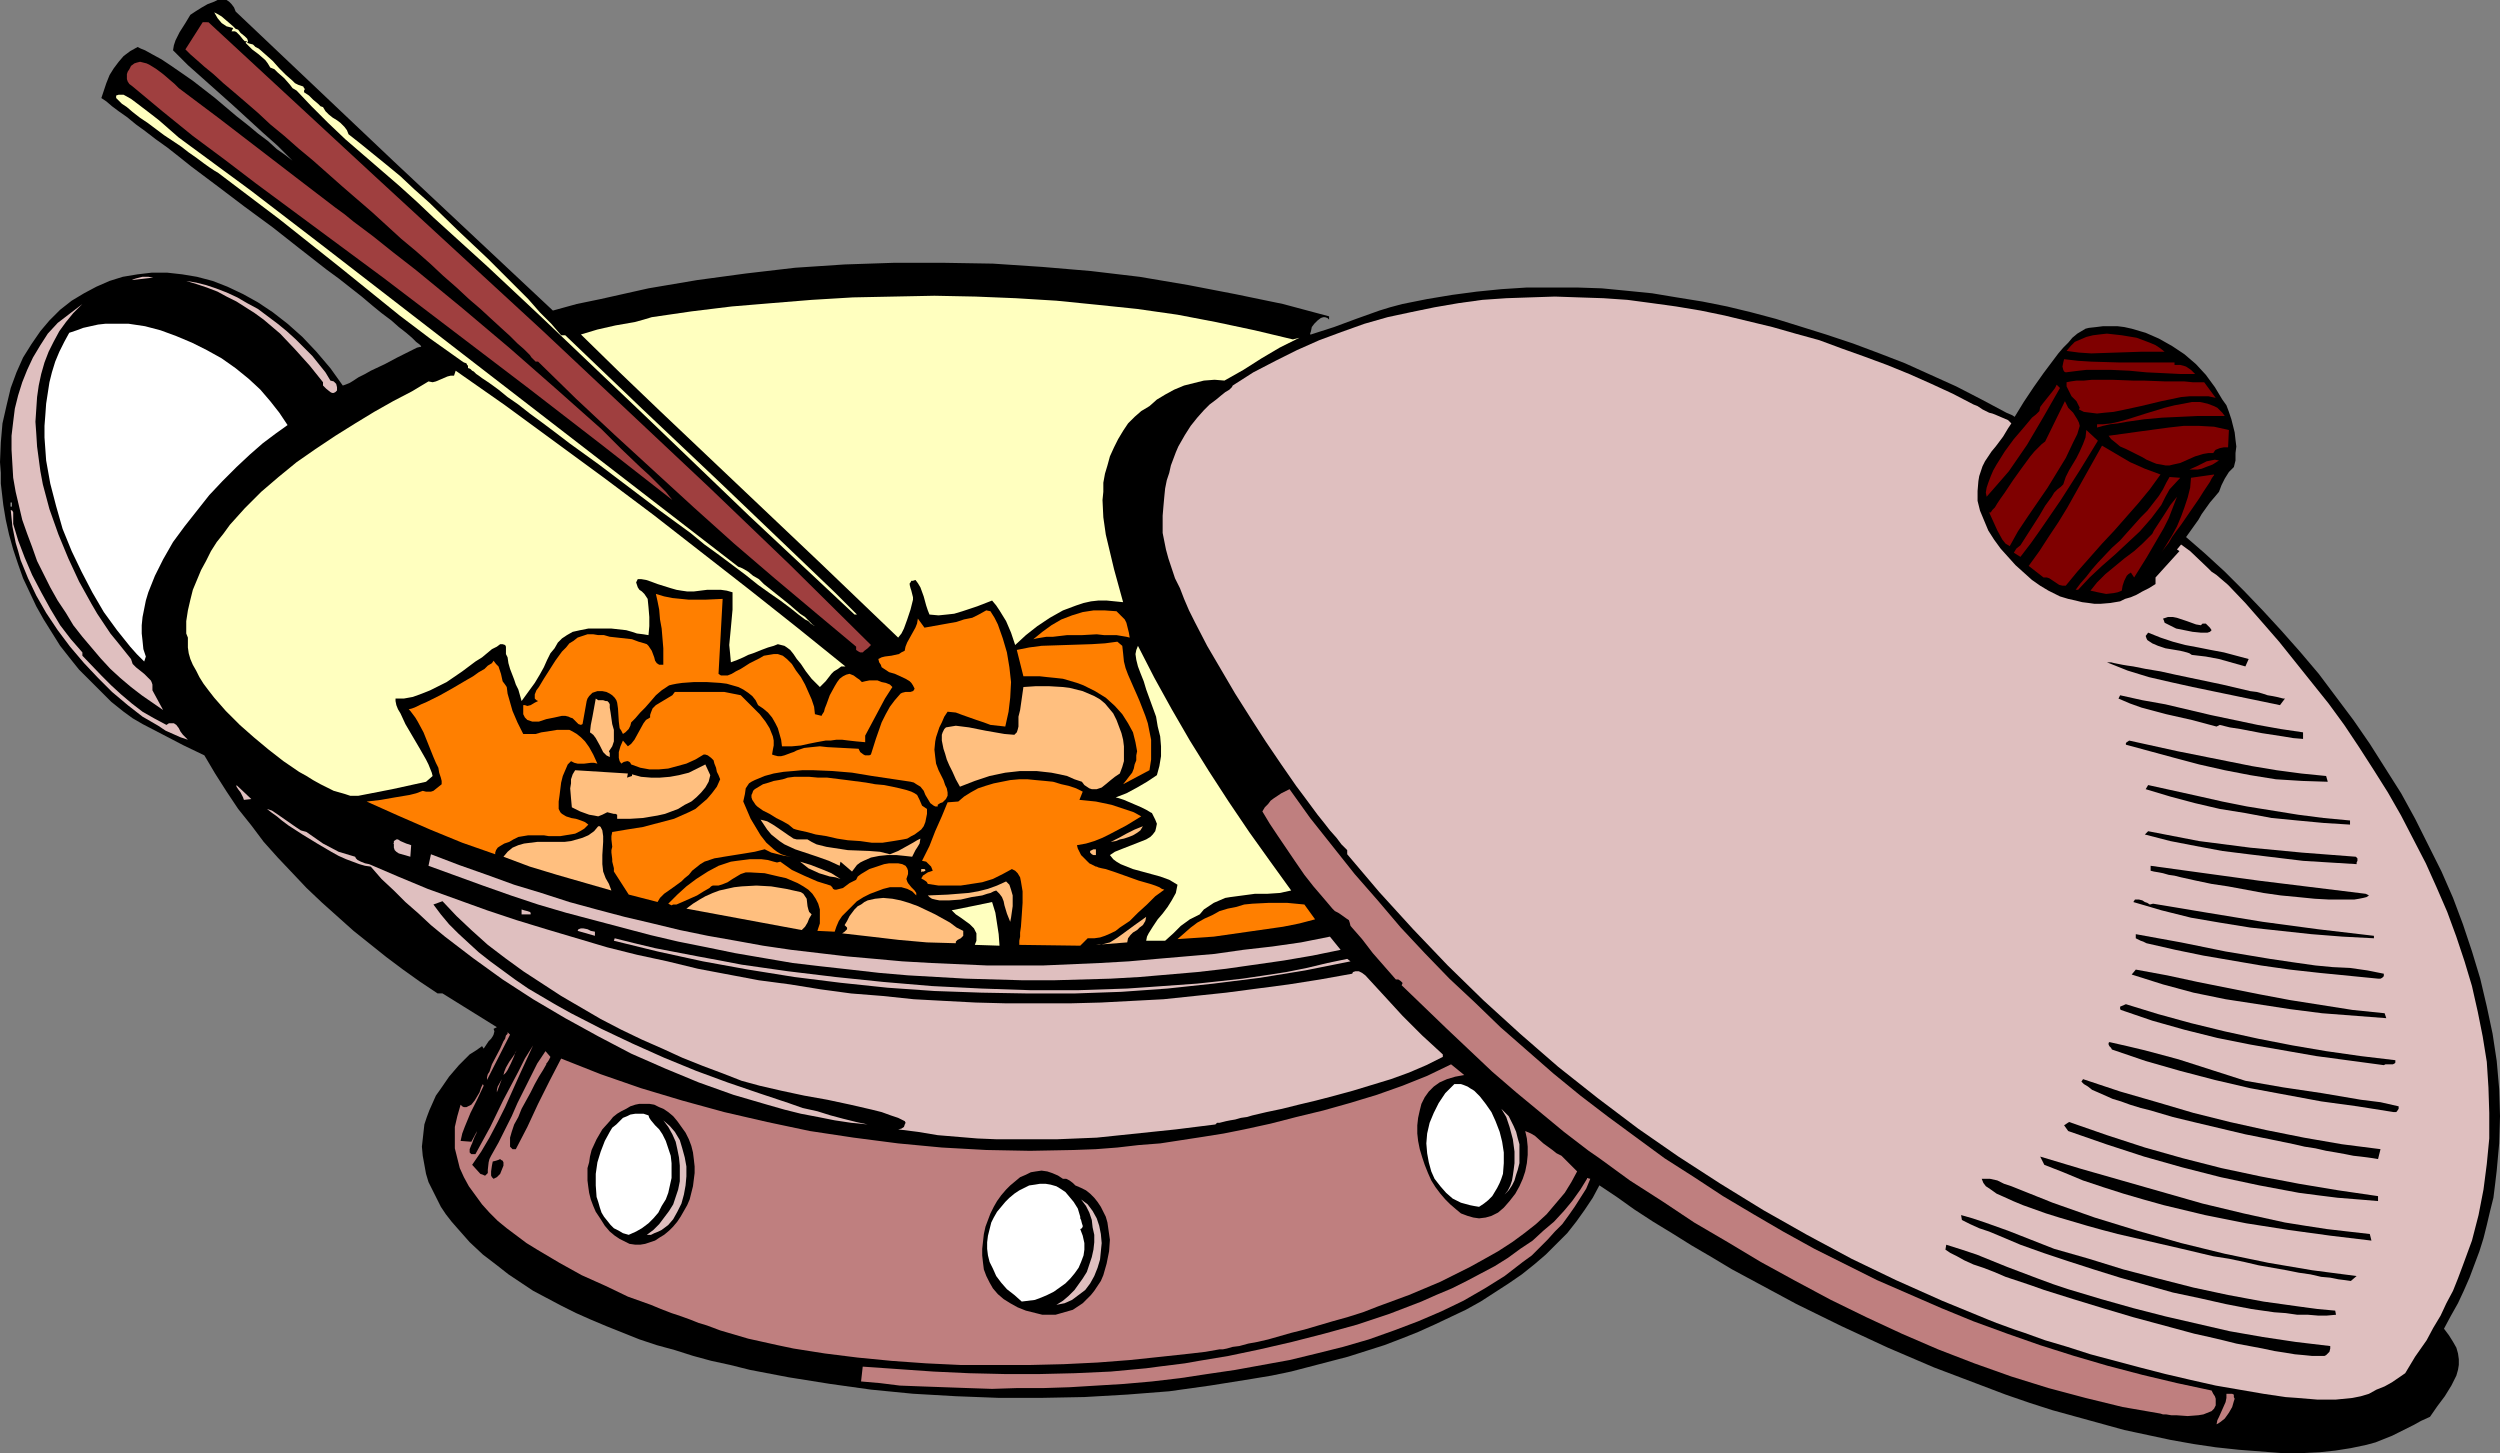 <?xml version="1.0" encoding="UTF-8" standalone="no"?>
<svg
   version="1.0"
   width="129.724mm"
   height="75.403mm"
   id="svg98"
   sodipodi:docname="Wok 5.wmf"
   xmlns:inkscape="http://www.inkscape.org/namespaces/inkscape"
   xmlns:sodipodi="http://sodipodi.sourceforge.net/DTD/sodipodi-0.dtd"
   xmlns="http://www.w3.org/2000/svg"
   xmlns:svg="http://www.w3.org/2000/svg">
  <rect width="100%" height="100%" fill="#808080" stroke="none"/>
  <sodipodi:namedview
     id="namedview98"
     pagecolor="#ffffff"
     bordercolor="#000000"
     borderopacity="0.25"
     inkscape:showpageshadow="2"
     inkscape:pageopacity="0.0"
     inkscape:pagecheckerboard="0"
     inkscape:deskcolor="#d1d1d1"
     inkscape:document-units="mm" />
  <defs
     id="defs1">
    <pattern
       id="WMFhbasepattern"
       patternUnits="userSpaceOnUse"
       width="6"
       height="6"
       x="0"
       y="0" />
  </defs>
  <path
     style="fill:#000000;fill-opacity:1;fill-rule:evenodd;stroke:none"
     d="m 395.112,81.748 1.778,-2.908 1.939,-2.908 1.939,-2.746 1.939,-2.585 0.97,-1.292 0.97,-1.131 0.97,-0.969 0.808,-0.969 0.97,-0.808 0.808,-0.485 0.808,-0.485 0.646,-0.162 1.454,-0.162 1.293,-0.162 h 1.454 1.454 l 1.293,0.162 1.454,0.323 2.747,0.808 2.586,1.131 2.586,1.454 2.424,1.616 2.262,1.939 1.939,2.1 1.778,2.423 1.454,2.423 0.808,1.131 0.485,1.292 0.485,1.454 0.323,1.292 0.323,1.292 0.162,1.454 0.162,1.292 -0.162,1.292 v 1.454 l -0.323,1.292 -0.97,0.969 -0.808,1.292 -0.646,1.292 -0.485,1.292 -0.808,0.969 -0.97,1.131 -1.616,2.262 -0.646,1.131 -0.808,1.131 -1.616,2.262 3.717,3.231 3.878,3.554 3.717,3.716 3.717,3.877 3.717,4.039 3.717,4.2 3.555,4.2 3.394,4.524 3.394,4.524 3.232,4.685 3.07,4.847 3.07,4.847 2.747,5.008 2.586,5.17 2.586,5.17 2.262,5.17 1.939,5.17 1.778,5.331 1.616,5.331 1.293,5.493 1.131,5.331 0.808,5.331 0.485,5.493 0.162,5.331 -0.162,5.331 -0.485,5.331 -0.323,2.746 -0.323,2.585 -0.646,2.585 -0.646,2.746 -0.646,2.585 -0.808,2.585 -0.97,2.585 -0.97,2.585 -1.131,2.585 -1.131,2.423 -1.454,2.585 -1.293,2.423 0.97,1.292 0.808,1.292 0.646,1.131 0.323,1.131 0.162,1.131 v 1.131 l -0.162,0.969 -0.323,1.131 -0.485,0.969 -0.485,0.969 -1.293,2.1 -1.454,1.939 -1.454,2.1 -1.778,0.808 -1.454,0.808 -2.909,1.454 -1.293,0.646 -1.616,0.646 -1.616,0.646 -1.778,0.485 -3.07,0.646 -3.07,0.485 -3.07,0.323 -3.232,0.162 h -4.202 l -4.202,-0.323 -4.202,-0.323 -4.525,-0.485 -4.363,-0.646 -4.525,-0.808 -4.525,-0.969 -4.525,-0.969 -4.686,-1.292 -4.686,-1.292 -4.686,-1.292 -4.525,-1.454 -4.686,-1.616 -4.686,-1.777 -9.373,-3.554 -9.05,-3.877 -9.05,-4.2 -8.888,-4.362 -4.202,-2.262 -4.202,-2.262 -4.202,-2.262 -4.04,-2.423 -3.878,-2.262 -3.878,-2.423 -3.717,-2.262 -3.717,-2.423 -3.394,-2.423 -3.394,-2.262 -1.293,2.423 -1.616,2.423 -1.616,2.262 -1.778,2.262 -2.101,2.1 -2.101,2.1 -2.262,1.939 -2.424,1.939 -2.586,1.777 -2.747,1.777 -2.747,1.777 -2.909,1.616 -3.07,1.454 -3.07,1.454 -3.232,1.454 -3.232,1.292 -3.394,1.292 -3.555,1.131 -3.555,1.131 -3.717,0.969 -3.717,0.969 -3.717,0.969 -3.878,0.808 -3.878,0.646 -8.08,1.292 -8.08,1.131 -8.242,0.646 -8.403,0.485 -8.403,0.162 h -8.403 l -8.403,-0.323 -8.403,-0.485 -8.242,-0.808 -8.08,-1.131 -8.08,-1.292 -7.595,-1.454 -3.878,-0.969 -3.717,-0.808 -3.555,-0.969 -3.555,-1.131 -3.555,-0.969 -3.394,-1.131 -3.232,-1.292 -3.232,-1.292 -3.07,-1.292 -2.909,-1.292 -2.909,-1.454 -2.747,-1.454 -2.747,-1.454 -2.424,-1.616 -2.424,-1.616 -2.262,-1.777 -2.747,-2.1 -2.586,-2.423 -2.424,-2.746 -1.131,-1.292 -1.131,-1.454 -0.97,-1.454 -0.808,-1.616 -0.808,-1.616 -0.808,-1.616 -0.485,-1.616 -0.323,-1.777 -0.323,-1.777 -0.162,-1.777 0.162,-1.454 0.162,-1.454 0.162,-1.454 0.485,-1.454 0.485,-1.292 0.646,-1.454 0.646,-1.454 0.808,-1.131 1.778,-2.585 1.939,-2.262 1.131,-1.131 0.97,-0.969 1.293,-0.808 1.131,-0.808 0.323,0.485 0.646,-0.969 0.323,-0.485 0.485,-0.485 0.323,-0.485 0.162,-0.323 0.162,-0.646 -0.162,-0.485 0.646,-0.323 -10.666,-6.624 h -0.97 l -3.394,-2.262 -3.394,-2.423 -3.232,-2.423 -3.232,-2.585 -3.232,-2.585 -3.07,-2.746 -3.07,-2.746 -3.07,-2.908 -2.747,-2.908 -2.909,-3.07 -2.747,-3.07 -2.424,-3.231 -2.586,-3.231 -2.262,-3.393 -2.262,-3.554 -2.101,-3.554 -4.04,-1.939 -4.04,-2.1 -4.04,-2.1 -1.939,-1.131 -1.778,-1.292 -2.424,-1.939 -2.101,-2.1 -2.101,-2.1 -2.101,-2.1 -1.939,-2.423 -1.778,-2.262 -1.616,-2.585 L 8.565,121.491 7.11,118.906 5.818,116.16 4.525,113.413 3.555,110.667 2.586,107.759 1.778,104.851 1.131,101.943 0.646,99.035 0.162,94.834 V 92.734 L 0,90.634 l 0.162,-3.877 0.323,-3.716 0.808,-3.554 0.808,-3.393 1.131,-3.07 1.293,-2.908 1.616,-2.585 1.778,-2.585 1.778,-2.1 2.101,-2.1 2.262,-1.777 2.424,-1.454 2.424,-1.292 2.586,-1.131 2.586,-0.808 2.909,-0.485 2.747,-0.323 h 3.07 l 2.909,0.323 2.909,0.485 3.07,0.808 2.909,1.131 3.07,1.454 2.909,1.616 2.909,1.939 2.909,2.262 2.909,2.585 2.747,2.908 2.747,3.231 2.424,3.393 0.485,-0.162 0.808,-0.323 0.808,-0.485 0.97,-0.646 1.293,-0.646 1.131,-0.646 2.747,-1.292 2.424,-1.292 1.293,-0.646 0.97,-0.485 0.97,-0.485 0.646,-0.323 0.646,-0.162 h 0.162 v -0.162 l -0.323,-0.323 -0.646,-0.485 -0.808,-0.808 -1.131,-0.969 -1.454,-1.131 -1.454,-1.292 -1.939,-1.454 -1.778,-1.454 -2.101,-1.777 -2.262,-1.777 -2.262,-1.777 -2.424,-1.777 -5.171,-4.039 -5.333,-4.2 -5.494,-4.039 -5.333,-4.039 -2.586,-1.939 -2.586,-1.939 -2.424,-1.939 -2.262,-1.777 -2.262,-1.616 -2.101,-1.616 -1.778,-1.292 -1.778,-1.454 -1.616,-1.131 -1.293,-0.969 -1.131,-0.969 -0.97,-0.646 0.97,-2.908 0.646,-1.616 0.808,-1.292 0.97,-1.292 0.97,-1.131 1.293,-0.969 1.454,-0.808 0.646,0.323 0.808,0.323 1.454,0.808 1.778,0.969 1.939,1.292 2.101,1.454 2.101,1.454 4.363,3.393 4.202,3.554 2.262,1.777 1.939,1.616 1.939,1.454 1.778,1.616 1.616,1.131 1.454,1.131 -2.909,-2.908 -2.909,-2.585 -5.818,-5.331 -5.979,-5.331 -2.909,-2.585 -2.909,-2.908 0.162,-0.969 L 34.421,7.916 35.229,6.301 36.36,4.524 37.33,2.908 38.299,2.262 39.592,1.454 40.723,0.808 42.016,0.323 42.662,0 h 0.646 0.485 0.646 l 0.485,0.323 0.485,0.485 0.485,0.646 0.323,0.808 31.027,29.403 31.189,29.242 4.686,-1.292 4.686,-0.969 9.373,-2.1 9.534,-1.616 9.534,-1.292 9.696,-1.131 9.696,-0.646 9.696,-0.323 h 9.696 l 9.696,0.162 9.696,0.646 9.534,0.808 9.534,1.131 9.534,1.616 9.211,1.777 9.373,1.939 9.05,2.423 v 0.646 l -0.323,-0.323 -0.485,-0.162 h -0.323 l -0.485,0.162 -0.646,0.485 -0.646,0.646 -0.485,0.646 -0.162,0.808 -0.162,0.485 v 0.162 h 0.162 l 4.525,-1.454 4.363,-1.616 4.525,-1.616 2.101,-0.646 2.424,-0.646 4.848,-0.969 4.848,-0.808 4.848,-0.646 4.848,-0.485 5.01,-0.323 h 4.848 5.01 l 4.848,0.162 5.01,0.485 4.848,0.485 4.848,0.808 5.01,0.808 4.848,0.969 4.686,1.131 4.848,1.292 4.686,1.454 5.171,1.616 5.333,1.777 5.171,1.939 5.01,1.939 5.01,2.262 5.01,2.262 5.01,2.585 4.848,2.585 1.131,0.485 z"
     id="path1" />
  <path
     style="fill:#dfbfbf;fill-opacity:1;fill-rule:evenodd;stroke:none"
     d="m 393.819,82.394 -2.262,-0.969 -0.808,-0.323 -0.646,-0.162 -0.97,-0.485 -0.323,-0.162 -0.485,-0.323 -0.485,-0.323 -0.808,-0.323 -4.04,-2.1 -4.202,-1.939 -4.363,-1.939 -4.363,-1.777 -4.363,-1.616 -4.525,-1.616 -4.363,-1.616 -4.686,-1.292 -4.525,-1.292 -4.686,-1.131 -4.686,-1.131 -4.686,-0.969 -4.848,-0.808 -4.686,-0.646 -4.848,-0.646 -4.686,-0.323 -4.848,-0.162 -4.686,-0.162 -4.848,0.162 -4.686,0.162 -4.686,0.323 -4.686,0.646 -4.686,0.808 -4.686,0.969 -4.525,0.969 -4.525,1.292 -4.525,1.616 -4.363,1.616 -4.363,1.939 -4.202,2.1 -4.363,2.262 -4.04,2.585 -0.162,0.323 -0.485,0.485 -0.808,0.485 -0.808,0.646 -0.97,0.808 -1.293,0.969 -1.131,1.131 -1.293,1.454 -1.293,1.616 -1.131,1.777 -1.293,2.262 -0.485,1.131 -0.485,1.292 -0.485,1.292 -0.323,1.454 -0.485,1.454 -0.323,1.616 -0.162,1.616 -0.162,1.777 -0.162,1.939 v 1.939 1.454 l 0.323,1.616 0.323,1.616 0.485,1.777 0.646,1.939 0.646,1.939 0.97,1.939 0.808,2.1 0.97,2.262 1.131,2.262 2.424,4.685 2.747,4.685 2.747,4.685 3.07,4.847 2.909,4.524 3.07,4.524 2.909,4.2 1.454,1.939 2.747,3.716 1.293,1.616 1.131,1.454 1.293,1.454 0.97,1.292 1.131,1.131 v 0.808 l 6.302,7.432 6.626,7.27 6.787,7.109 6.949,6.785 7.272,6.624 7.434,6.462 7.757,6.139 7.918,5.978 7.918,5.493 8.242,5.331 8.403,5.17 8.565,4.847 8.726,4.685 8.726,4.2 9.05,4.039 9.05,3.716 1.616,0.646 1.778,0.646 1.778,0.646 1.939,0.646 4.04,1.454 4.363,1.292 4.525,1.454 4.848,1.292 4.848,1.292 5.01,1.292 4.848,1.131 5.01,1.131 4.686,0.808 4.686,0.808 4.363,0.646 2.262,0.162 1.939,0.162 1.939,0.162 h 3.717 l 1.616,-0.162 1.616,-0.162 1.616,-0.323 1.616,-0.485 1.454,-0.808 1.616,-0.646 1.454,-0.808 2.586,-1.777 0.97,-1.616 0.97,-1.616 1.131,-1.616 1.131,-1.616 1.293,-2.423 1.454,-2.423 1.131,-2.423 1.293,-2.423 0.97,-2.423 0.97,-2.585 1.778,-4.847 1.293,-5.008 0.97,-5.008 0.646,-5.008 0.485,-5.008 v -5.008 l -0.162,-5.008 -0.323,-5.008 -0.808,-5.008 -0.97,-4.847 -1.131,-5.008 -1.454,-4.847 -1.616,-4.847 -1.778,-4.847 -2.101,-4.847 -2.101,-4.685 -2.424,-4.685 -2.424,-4.685 -2.586,-4.524 -2.747,-4.362 -2.909,-4.524 -2.909,-4.362 -3.07,-4.2 -3.232,-4.039 -3.232,-4.039 -3.232,-4.039 -3.232,-3.716 -3.394,-3.877 -3.394,-3.554 -2.262,-1.939 -0.97,-0.646 -0.808,-0.808 -3.394,-3.231 -1.778,-1.292 -0.808,0.969 0.485,0.323 -4.686,5.17 v 1.292 0 l -1.293,0.808 -1.293,0.646 -1.131,0.646 -1.131,0.485 -1.131,0.323 -0.97,0.485 -1.939,0.323 -1.939,0.162 h -1.131 l -1.131,-0.162 -1.293,-0.162 -1.293,-0.323 -1.454,-0.323 -1.616,-0.485 -2.262,-1.131 -1.616,-0.969 -1.616,-1.131 -1.616,-1.454 -1.616,-1.454 -1.454,-1.616 -1.454,-1.616 -1.293,-1.777 -1.131,-1.777 -0.808,-1.939 -0.808,-1.939 -0.485,-1.939 v -1.939 l 0.162,-1.939 0.162,-0.969 0.323,-0.969 0.323,-0.969 0.485,-0.969 0.646,-0.969 0.646,-0.969 0.808,-0.969 0.97,-1.292 0.485,-0.646 0.485,-0.808 0.485,-0.808 0.646,-0.969 z"
     id="path2" />
  <path
     style="fill:#ffffbf;fill-opacity:1;fill-rule:evenodd;stroke:none"
     d="m 46.702,5.816 0.485,0.646 0.808,0.646 0.485,0.485 0.162,0.485 -0.162,0.323 0.485,0.162 0.646,0.162 0.485,0.485 0.646,0.323 1.293,1.131 1.454,1.292 1.293,1.454 1.293,1.292 1.293,1.131 0.485,0.485 0.646,0.323 0.485,0.162 0.485,0.162 0.162,0.323 0.162,0.162 -0.162,0.323 v 0.323 l 0.97,0.646 0.808,0.808 0.97,0.808 0.485,0.485 0.485,0.162 0.485,0.808 0.646,0.646 0.808,0.646 0.808,0.485 0.646,0.485 0.808,0.808 0.485,0.646 0.323,0.808 2.262,1.777 2.586,2.1 2.586,2.1 2.747,2.262 2.747,2.585 2.909,2.585 5.656,5.493 5.818,5.493 2.747,2.746 2.586,2.585 2.586,2.585 2.262,2.585 2.262,2.262 1.939,2.262 h 0.808 l 15.029,14.379 15.19,14.379 15.029,14.379 7.595,7.27 7.434,7.432 -3.07,-3.07 h -0.485 L 146.894,101.135 126.371,81.425 105.848,61.876 95.505,52.183 85.002,42.651 81.77,39.582 78.376,36.512 71.266,30.373 l -3.555,-3.07 -3.394,-3.231 -3.232,-3.231 -2.909,-3.07 -0.808,-0.485 -0.485,-0.646 -1.131,-1.292 -1.293,-1.131 -0.646,-0.646 -0.808,-0.323 -0.485,-0.808 -0.485,-0.646 -1.293,-1.131 L 49.45,9.693 48.803,9.047 48.157,8.401 48.48,8.078 H 47.995 L 47.672,7.755 47.026,6.947 46.702,6.624 46.379,6.301 46.056,6.139 H 45.41 L 45.733,5.493 45.086,5.331 44.44,5.17 43.955,4.847 43.47,4.524 42.662,3.554 42.016,2.423 l 0.646,0.323 0.808,0.485 1.131,0.969 1.131,0.969 0.485,0.485 z"
     id="path3" />
  <path
     style="fill:#9f3f3f;fill-opacity:1;fill-rule:evenodd;stroke:none"
     d="m 40.885,4.362 32.643,30.211 32.805,30.211 16.322,15.348 16.322,15.348 15.998,15.348 15.837,15.671 -0.646,0.646 -0.646,0.485 -0.323,0.323 h -0.485 l -0.323,-0.162 -0.485,-0.323 v -0.646 l -7.918,-6.624 -8.08,-6.785 -7.918,-6.785 -7.918,-7.109 -7.757,-7.109 -7.757,-7.109 -7.595,-7.109 -7.434,-7.27 h -0.485 l -0.162,-0.162 -0.323,-0.323 -0.323,-0.323 -0.323,-0.485 -1.131,-1.131 -1.293,-1.131 -1.454,-1.454 -1.778,-1.616 -1.939,-1.777 -2.101,-1.939 -2.262,-1.939 -2.424,-2.262 -2.586,-2.262 -2.586,-2.423 -2.747,-2.423 -2.909,-2.423 -5.656,-5.17 -5.979,-5.17 -5.656,-5.008 -2.909,-2.423 -2.747,-2.423 -2.747,-2.262 -2.424,-2.262 -2.424,-2.1 -2.262,-1.939 -2.101,-1.777 -1.939,-1.777 -1.778,-1.454 -1.454,-1.292 -1.293,-1.131 -0.97,-0.969 3.394,-5.331 z"
     id="path4" />
  <path
     style="fill:#9f3f3f;fill-opacity:1;fill-rule:evenodd;stroke:none"
     d="M 131.865,98.065 117.806,87.079 103.585,76.093 89.365,65.269 75.144,54.445 62.701,45.236 50.258,36.027 44.117,31.342 37.814,26.657 31.835,21.81 26.018,16.964 l -0.646,-0.485 -0.323,-0.485 -0.162,-0.485 v -0.485 -0.485 l 0.162,-0.485 0.323,-0.485 0.323,-0.646 0.646,-0.485 0.485,-0.162 0.646,-0.162 0.646,0.162 0.646,0.162 0.646,0.323 1.293,0.808 1.293,0.969 1.131,0.969 1.131,0.969 0.808,0.808 7.757,5.816 15.352,11.794 7.595,5.816 1.778,1.292 1.778,1.454 1.939,1.454 1.939,1.454 4.04,3.231 4.363,3.393 4.525,3.716 4.525,3.716 9.373,7.916 9.211,8.078 4.363,3.877 4.363,3.877 3.878,3.877 3.717,3.554 1.778,1.616 1.616,1.616 1.616,1.616 z"
     id="path5" />
  <path
     style="fill:#ffffbf;fill-opacity:1;fill-rule:evenodd;stroke:none"
     d="m 144.793,111.151 0.485,0.162 0.646,0.323 0.808,0.485 0.97,0.808 1.131,0.646 0.97,0.969 2.424,1.939 2.424,1.939 1.131,0.969 1.131,0.969 0.97,0.646 0.808,0.808 0.646,0.646 0.485,0.323 -0.323,-0.162 -0.485,-0.323 -0.485,-0.485 -0.646,-0.323 -1.293,-0.969 -0.808,-0.646 -0.808,-0.646 -1.939,-1.454 -2.101,-1.454 -2.262,-1.616 -2.424,-1.939 -2.586,-1.939 -2.586,-1.939 -2.909,-2.1 -2.747,-2.262 -5.979,-4.362 -5.979,-4.524 -5.979,-4.524 -2.909,-2.1 -2.909,-2.1 -2.747,-2.1 -2.586,-1.939 -2.424,-1.777 -2.262,-1.777 -2.101,-1.454 -1.778,-1.454 -1.778,-1.292 -1.454,-0.969 -0.646,-0.485 -0.485,-0.323 -0.485,-0.485 -0.323,-0.162 -0.323,-0.323 -0.323,-0.162 h -0.162 v -0.162 -0.323 l -0.162,-0.162 -0.162,-0.323 -0.485,-0.162 -0.485,-0.323 -6.141,-4.362 -5.979,-4.524 -11.797,-9.532 -11.797,-9.37 -5.979,-4.524 -5.979,-4.524 -0.808,-0.485 -0.97,-0.646 -1.131,-0.808 -1.293,-0.969 -1.616,-1.131 -1.454,-1.131 -3.394,-2.262 -3.232,-2.423 -1.454,-0.969 -1.454,-1.131 -1.131,-0.969 -0.97,-0.646 -0.646,-0.646 -0.323,-0.323 -0.162,-0.162 v -0.162 -0.323 l 0.485,-0.162 h 0.485 0.485 l 1.454,0.808 1.293,0.969 2.747,2.1 1.454,1.131 1.293,1.131 2.586,2.262 14.059,10.34 13.898,10.663 27.795,21.487 26.987,20.841 z"
     id="path6" />
  <path
     style="fill:#dfbfbf;fill-opacity:1;fill-rule:evenodd;stroke:none"
     d="m 25.856,54.929 0.323,-0.162 0.485,-0.162 1.293,-0.323 h 1.131 l 0.97,0.162 z"
     id="path7" />
  <path
     style="fill:#dfbfbf;fill-opacity:1;fill-rule:evenodd;stroke:none"
     d="m 31.027,54.283 3.878,0.485 z"
     id="path8" />
  <path
     style="fill:#dfbfbf;fill-opacity:1;fill-rule:evenodd;stroke:none"
     d="m 64.802,74.639 0.646,0.162 0.485,0.485 0.162,0.646 v 0.646 l -0.323,0.323 -0.323,0.162 h -0.323 l -0.323,-0.162 -0.808,-0.646 -0.646,-0.646 v -0.646 l -2.586,-3.231 -2.909,-3.231 -2.909,-3.07 -3.232,-2.746 -1.778,-1.292 -1.778,-1.131 -1.778,-1.131 -1.939,-0.969 -1.778,-0.969 -2.101,-0.808 -1.939,-0.646 -2.101,-0.646 1.939,0.323 1.939,0.485 1.939,0.646 2.101,0.808 2.101,0.969 1.939,1.131 2.101,1.131 1.939,1.454 1.939,1.454 1.778,1.454 1.778,1.616 1.616,1.616 1.616,1.616 1.293,1.616 1.293,1.616 z"
     id="path9" />
  <path
     style="fill:#dfbfbf;fill-opacity:1;fill-rule:evenodd;stroke:none"
     d="m 18.746,57.676 -1.939,1.454 z"
     id="path10" />
  <path
     style="fill:#ffffbf;fill-opacity:1;fill-rule:evenodd;stroke:none"
     d="m 253.55,66.562 1.293,-0.323 -1.939,0.969 -1.939,0.969 -3.555,2.1 -3.555,2.262 -3.717,2.1 -1.939,-0.162 -2.101,0.162 -1.939,0.485 -1.939,0.485 -1.939,0.808 -1.778,0.969 -1.616,0.969 -1.454,1.292 -1.616,0.969 -1.293,1.131 -1.293,1.292 -0.97,1.454 -0.97,1.616 -0.808,1.616 -0.808,1.777 -0.485,1.777 -0.485,1.616 -0.323,1.777 v 1.777 l -0.162,1.616 0.162,3.393 0.485,3.393 0.808,3.393 0.808,3.393 1.778,6.462 -1.616,-0.162 -1.616,-0.162 h -1.616 l -1.454,0.162 -1.454,0.323 -1.454,0.485 -1.293,0.485 -1.293,0.485 -2.586,1.454 -2.424,1.616 -2.262,1.777 -2.101,1.939 -0.808,-2.423 -0.97,-2.262 -1.293,-2.1 -0.646,-0.969 -0.808,-0.969 -2.909,1.131 -2.909,0.969 -1.616,0.485 -1.454,0.162 -1.616,0.162 -1.778,-0.162 -0.323,-0.808 -0.323,-0.969 -0.485,-1.777 -0.646,-1.777 -0.485,-0.808 -0.485,-0.646 -0.485,0.162 h -0.323 l -0.162,0.323 -0.162,0.162 v 0.323 l 0.162,0.646 0.162,0.485 0.162,0.646 0.162,0.646 v 0.485 l -0.485,1.939 -0.646,1.939 -0.646,1.777 -0.485,0.969 -0.646,0.808 -15.514,-14.863 -15.675,-14.863 -15.675,-14.863 -7.757,-7.432 -7.595,-7.432 1.616,-0.485 1.616,-0.485 3.555,-0.808 3.717,-0.646 1.778,-0.485 1.616,-0.485 7.757,-1.131 7.918,-0.969 7.757,-0.646 7.918,-0.646 8.08,-0.485 7.918,-0.162 8.08,-0.162 8.08,0.162 7.918,0.323 7.918,0.485 8.08,0.808 7.757,0.808 7.918,1.131 7.595,1.454 7.595,1.616 z"
     id="path11" />
  <path
     style="fill:#dfbfbf;fill-opacity:1;fill-rule:evenodd;stroke:none"
     d="m 16.16,59.615 -1.778,1.777 -1.454,1.777 -1.293,1.777 -1.131,2.1 -0.97,1.939 -0.808,2.1 -0.646,2.262 -0.485,2.262 -0.323,2.262 -0.162,2.423 -0.162,2.423 0.162,2.262 0.162,2.585 0.323,2.423 0.323,2.423 0.485,2.585 0.646,2.423 0.646,2.423 1.778,5.008 1.939,4.685 2.101,4.524 2.424,4.362 1.131,1.939 1.293,1.939 1.293,1.939 1.454,1.777 1.293,1.616 1.293,1.616 0.162,0.485 0.162,0.485 0.646,0.646 0.808,0.646 0.808,0.646 0.646,0.646 0.646,0.646 0.162,0.323 0.162,0.485 v 0.485 0.646 l 2.101,3.877 -2.101,-1.454 -2.101,-1.454 -2.101,-1.616 -2.101,-1.777 -1.939,-1.777 -1.939,-2.1 -1.778,-2.1 -1.778,-2.1 -1.778,-2.262 -1.454,-2.423 -1.616,-2.423 L 9.858,115.19 8.565,112.605 7.272,110.02 6.302,107.274 5.333,104.689 4.363,101.943 3.717,99.196 3.07,96.45 2.586,93.703 2.424,90.957 2.262,88.21 V 85.464 L 2.586,82.717 2.909,80.132 3.555,77.547 4.363,74.963 5.333,72.539 6.464,70.116 7.918,67.692 9.373,65.431 11.312,63.33 Z"
     id="path12" />
  <path
     style="fill:#ffffff;fill-opacity:1;fill-rule:evenodd;stroke:none"
     d="m 56.398,83.364 -1.131,0.808 -1.131,0.808 -2.586,1.939 -2.586,2.262 -2.586,2.423 -2.747,2.746 -2.586,2.746 -2.424,3.07 -2.424,3.07 -2.262,3.07 -1.939,3.393 -1.616,3.231 -0.646,1.616 -0.646,1.616 -0.485,1.616 -0.323,1.616 -0.323,1.616 -0.162,1.616 v 1.616 l 0.162,1.454 0.162,1.616 0.485,1.454 -0.323,0.969 -1.454,-1.454 -1.293,-1.454 -1.293,-1.616 -1.293,-1.616 -2.586,-3.554 -2.262,-3.877 -2.101,-4.039 -1.939,-4.039 -1.778,-4.362 L 10.989,99.196 9.858,94.834 9.05,90.31 8.888,88.049 8.726,85.787 V 83.525 L 8.888,81.425 9.05,79.163 9.373,77.063 9.696,74.963 l 0.485,-1.939 0.646,-2.1 0.808,-1.939 0.97,-1.939 0.97,-1.777 1.454,-0.485 1.293,-0.485 1.454,-0.323 1.454,-0.323 1.454,-0.162 h 1.454 3.07 l 3.232,0.485 3.07,0.808 3.07,1.131 3.07,1.292 2.909,1.454 2.909,1.616 2.747,1.939 2.586,2.1 2.262,2.1 1.939,2.262 1.778,2.262 z"
     id="path13" />
  <path
     style="fill:#7f0000;fill-opacity:1;fill-rule:evenodd;stroke:none"
     d="m 424.523,68.985 h -2.424 -2.262 l -4.848,0.162 -4.848,0.162 -2.424,-0.162 -2.424,-0.323 0.808,-0.969 0.808,-0.808 1.131,-0.485 1.131,-0.485 1.293,-0.323 1.293,-0.162 1.454,-0.162 1.454,0.162 1.454,0.162 2.909,0.485 1.293,0.485 1.293,0.485 1.131,0.485 0.97,0.646 z"
     id="path14" />
  <path
     style="fill:#7f0000;fill-opacity:1;fill-rule:evenodd;stroke:none"
     d="m 426.462,71.085 v 0.485 h 0.485 0.646 l 0.646,0.162 0.485,0.162 0.97,0.646 0.808,0.808 h -2.909 l -3.232,-0.162 -3.394,-0.162 -3.394,-0.323 -3.555,-0.162 h -3.394 -1.454 l -1.454,0.162 -1.293,0.162 -1.293,0.162 -0.323,-0.162 -0.162,-0.323 -0.162,-0.646 0.162,-0.808 0.162,-0.646 2.747,0.323 2.586,0.162 5.494,0.162 h 2.747 2.586 z"
     id="path15" />
  <path
     style="fill:#ffffbf;fill-opacity:1;fill-rule:evenodd;stroke:none"
     d="m 165.801,130.7 h -0.808 l -0.646,0.485 -0.808,0.485 -0.485,0.485 -1.131,1.454 -0.646,0.646 -0.485,0.485 -0.808,-0.808 -0.808,-0.808 -1.131,-1.454 -0.97,-1.454 -0.808,-0.969 -0.646,-0.969 -0.646,-0.808 -0.646,-0.485 -0.485,-0.323 -0.646,-0.162 -0.646,-0.162 -0.808,0.323 -1.131,0.323 -1.293,0.485 -0.808,0.323 -0.808,0.323 -0.97,0.323 -0.97,0.485 -1.131,0.485 -1.293,0.485 -0.162,-1.777 -0.162,-1.616 0.323,-3.393 0.323,-3.554 v -1.616 -1.777 l -1.131,-0.323 -1.131,-0.162 h -1.293 -1.454 l -1.293,0.162 -1.293,0.162 h -1.293 l -1.131,-0.162 -0.97,-0.162 -1.131,-0.323 -2.586,-0.808 -1.293,-0.485 -0.97,-0.323 -0.97,-0.162 h -0.485 -0.162 l -0.323,0.646 0.162,0.485 0.162,0.485 0.323,0.485 0.485,0.323 0.485,0.485 0.323,0.485 0.323,0.485 0.162,1.616 0.162,1.939 v 1.777 l -0.162,1.777 -0.97,-0.162 -1.293,-0.162 -0.97,-0.323 -1.131,-0.323 -1.454,-0.162 -1.454,-0.162 h -1.293 -1.131 -1.131 -0.97 l -1.616,0.323 -1.454,0.323 -1.131,0.646 -0.97,0.646 -0.808,0.808 -0.646,1.131 -0.808,0.969 -0.646,1.292 -0.646,1.454 -0.808,1.454 -0.97,1.616 -1.293,1.777 -1.293,1.777 -0.646,-2.262 -0.485,-0.969 -0.323,-0.969 -0.808,-2.1 -0.323,-1.131 -0.162,-1.131 -0.162,-0.323 -0.162,-0.323 v -0.808 -0.646 l -0.162,-0.323 -0.485,-0.162 h -0.485 l -0.646,0.485 -0.97,0.485 -0.97,0.808 -0.97,0.808 -1.293,0.808 -1.293,0.969 -1.293,0.969 -3.07,2.1 -1.616,0.808 -1.616,0.808 -1.616,0.646 -1.778,0.646 -1.778,0.323 h -1.616 v 0.485 l 0.162,0.808 0.323,0.808 0.485,0.808 0.97,2.1 2.747,4.685 1.293,2.262 0.485,0.969 0.323,0.808 0.323,0.808 0.162,0.646 -1.293,1.131 -6.626,1.454 -6.626,1.292 h -0.808 -0.808 l -0.97,-0.323 -1.131,-0.323 -1.131,-0.323 -1.293,-0.646 -1.293,-0.646 -1.454,-0.808 -1.293,-0.808 -1.454,-0.808 -3.07,-2.1 -2.909,-2.262 -2.909,-2.423 -2.747,-2.423 -2.747,-2.746 -2.262,-2.585 -1.131,-1.454 -0.97,-1.292 -0.808,-1.292 -0.646,-1.292 -0.646,-1.131 -0.485,-1.131 -0.323,-1.131 -0.162,-1.131 v -1.131 -0.808 l -0.323,-0.808 v -0.808 -1.616 l 0.323,-2.1 0.485,-2.1 0.485,-1.939 0.808,-1.939 0.808,-1.939 0.97,-1.777 0.97,-1.939 1.131,-1.777 1.293,-1.616 1.293,-1.777 1.454,-1.616 1.454,-1.616 3.232,-3.231 3.394,-2.908 3.555,-2.908 3.717,-2.585 3.878,-2.585 3.878,-2.423 3.717,-2.262 3.717,-2.1 3.717,-1.939 3.232,-1.939 0.808,0.162 0.646,-0.162 1.131,-0.485 1.131,-0.485 0.646,-0.162 h 0.646 l 0.323,-0.969 9.696,6.785 9.696,7.109 9.696,7.109 9.696,7.27 9.534,7.432 9.534,7.432 9.373,7.432 z"
     id="path16" />
  <path
     style="fill:#7f0000;fill-opacity:1;fill-rule:evenodd;stroke:none"
     d="m 434.542,78.032 -1.454,-0.323 h -1.778 -1.778 l -1.778,0.162 -3.878,0.808 -4.04,0.969 -3.717,0.808 -1.616,0.323 -1.778,0.162 -1.454,0.162 -1.293,-0.162 -1.293,-0.162 -0.97,-0.485 0.162,-0.323 -0.646,-1.292 -0.97,-0.969 -0.323,-0.646 -0.323,-0.646 -0.323,-0.646 v -0.808 l 0.808,-0.162 1.131,-0.162 h 1.454 l 1.616,-0.162 h 3.878 l 4.202,0.162 h 2.101 l 4.202,0.162 h 1.939 1.778 l 1.616,0.162 h 1.293 0.97 z"
     id="path17" />
  <path
     style="fill:#7f0000;fill-opacity:1;fill-rule:evenodd;stroke:none"
     d="m 404,76.093 -3.232,5.655 -3.232,5.493 -1.778,2.585 -1.778,2.585 -2.101,2.423 -2.262,2.585 -0.162,-0.808 0.162,-0.969 0.323,-0.969 0.485,-1.292 0.485,-1.131 0.646,-1.131 1.616,-2.585 1.778,-2.423 1.939,-2.262 0.808,-0.969 0.808,-0.969 0.808,-0.646 0.646,-0.646 0.162,-0.808 0.485,-0.646 1.939,-2.423 0.485,-0.646 0.323,-0.646 z"
     id="path18" />
  <path
     style="fill:#7f0000;fill-opacity:1;fill-rule:evenodd;stroke:none"
     d="m 407.878,83.525 -0.485,1.616 -0.808,1.616 -1.454,3.07 -1.778,2.908 -1.778,2.908 -3.878,5.654 -1.939,2.908 -1.616,2.908 -0.808,-0.485 -0.646,-0.808 -0.97,-1.777 -0.808,-1.777 -0.808,-1.777 h 0.323 l 0.323,-0.485 0.485,-0.485 0.485,-0.808 0.646,-0.969 0.808,-1.131 1.616,-2.423 1.616,-2.262 1.778,-2.423 0.808,-0.969 0.808,-0.808 0.646,-0.646 0.646,-0.485 3.878,-7.916 0.646,1.292 0.97,0.969 0.808,1.292 0.323,0.646 z"
     id="path19" />
  <path
     style="fill:#7f0000;fill-opacity:1;fill-rule:evenodd;stroke:none"
     d="m 436.32,81.586 h -2.424 -1.454 -1.454 l -3.394,0.162 -3.555,0.162 -3.555,0.323 -3.394,0.485 -1.778,0.323 -1.454,0.162 -1.454,0.323 -1.131,0.323 v -0.646 h 1.131 l 1.616,-0.162 1.454,-0.323 1.778,-0.485 3.555,-1.131 3.717,-1.131 1.939,-0.485 1.778,-0.323 1.616,-0.323 h 1.616 l 1.454,0.323 1.293,0.485 0.646,0.323 0.485,0.485 0.485,0.485 z"
     id="path20" />
  <path
     style="fill:#7f0000;fill-opacity:1;fill-rule:evenodd;stroke:none"
     d="m 437.128,84.333 -0.162,3.393 h -0.808 l -0.808,0.162 -0.808,0.323 -0.162,0.162 -0.323,0.485 h -0.97 l -0.97,0.162 -1.616,0.485 -1.454,0.646 -1.454,0.646 -1.454,0.323 -0.646,0.162 h -0.808 l -0.808,-0.162 -0.97,-0.162 -0.808,-0.323 -1.131,-0.485 -0.808,-0.485 -0.97,-0.485 -2.262,-1.131 -1.131,-0.485 -0.97,-0.808 -0.808,-0.646 -0.485,-0.646 5.818,-0.808 5.979,-0.808 2.909,-0.323 h 3.07 l 2.909,0.162 z"
     id="path21" />
  <path
     style="fill:#7f0000;fill-opacity:1;fill-rule:evenodd;stroke:none"
     d="m 411.433,86.433 -3.555,5.816 -3.717,5.816 -3.878,5.654 -1.939,2.746 -2.101,2.746 -1.293,-0.808 0.485,-0.808 0.808,-0.646 1.131,-1.777 2.586,-4.039 1.131,-1.939 1.293,-1.777 0.485,-0.808 0.646,-0.646 0.646,-0.485 0.485,-0.485 0.485,-1.454 0.646,-1.292 1.454,-2.423 0.646,-1.292 0.646,-1.454 0.485,-1.292 0.162,-1.454 z"
     id="path22" />
  <path
     style="fill:#7f0000;fill-opacity:1;fill-rule:evenodd;stroke:none"
     d="m 423.715,93.057 -2.101,2.908 -2.262,2.746 -4.686,5.331 -2.424,2.585 -2.424,2.746 -2.424,2.746 -2.262,2.746 h -0.646 l -0.646,-0.162 -0.97,-0.646 -0.97,-0.646 -0.485,-0.162 h -0.646 l -2.909,-2.262 2.101,-2.908 1.778,-2.746 1.939,-2.908 1.778,-2.908 6.787,-12.117 2.747,1.616 2.747,1.616 2.909,1.292 z"
     id="path23" />
  <path
     style="fill:#7f0000;fill-opacity:1;fill-rule:evenodd;stroke:none"
     d="m 435.188,90.31 -1.293,0.808 -1.293,0.485 -0.808,0.323 -0.808,0.162 h -0.808 -0.808 l 1.454,-0.646 0.646,-0.323 0.646,-0.323 0.646,-0.323 0.808,-0.162 0.808,-0.162 z"
     id="path24" />
  <path
     style="fill:#7f0000;fill-opacity:1;fill-rule:evenodd;stroke:none"
     d="m 423.876,108.405 2.101,-3.393 0.97,-1.777 0.808,-1.939 0.646,-1.777 0.646,-1.939 0.485,-1.939 0.162,-1.939 4.525,-0.646 v 0.162 l -0.162,0.162 -0.323,0.485 -0.323,0.646 -0.646,0.969 -0.646,0.969 -0.808,1.292 -1.778,2.585 -1.778,2.585 -0.97,1.292 -0.808,1.131 -0.646,1.131 -0.646,0.808 -0.485,0.646 z"
     id="path25" />
  <path
     style="fill:#7f0000;fill-opacity:1;fill-rule:evenodd;stroke:none"
     d="m 427.593,93.703 -2.101,2.262 -0.808,1.454 -0.808,1.616 -0.97,1.292 -0.97,1.292 -2.262,2.585 -2.424,2.262 -2.424,2.262 -2.586,2.262 -2.424,2.262 -2.262,2.423 h -0.485 l 0.97,-1.292 1.131,-1.292 1.131,-1.454 1.131,-1.292 2.747,-2.908 1.616,-1.454 1.293,-1.454 2.747,-3.07 1.293,-1.292 1.131,-1.454 1.131,-1.454 0.808,-1.292 0.646,-1.292 0.646,-1.131 z"
     id="path26" />
  <path
     style="fill:#7f0000;fill-opacity:1;fill-rule:evenodd;stroke:none"
     d="m 418.544,113.252 -0.646,-0.969 -0.485,0.323 -0.323,0.323 -0.485,0.969 -0.323,0.969 -0.162,0.969 -0.808,0.323 -0.808,0.162 -1.454,0.162 -1.616,-0.323 -1.454,-0.323 1.293,-1.616 1.616,-1.616 3.717,-3.07 1.939,-1.454 1.616,-1.454 0.646,-0.646 0.646,-0.646 0.646,-0.646 0.323,-0.646 2.101,-3.231 1.131,-1.777 1.293,-1.616 -0.808,2.1 -0.808,2.1 -0.97,1.939 -1.131,1.939 -2.262,3.877 z"
     id="path27" />
  <path
     style="fill:#9f3f3f;fill-opacity:1;fill-rule:evenodd;stroke:none"
     d="m 132.512,98.388 0.808,0.808 z"
     id="path28" />
  <path
     style="fill:#ffffff;fill-opacity:1;fill-rule:evenodd;stroke:none"
     d="m 2.101,98.55 h 0.162 v 0.808 H 2.101 Z"
     id="path29" />
  <path
     style="fill:#dfbfbf;fill-opacity:1;fill-rule:evenodd;stroke:none"
     d="m 16.16,127.953 v 0.646 l 3.717,3.877 1.939,1.939 1.939,1.777 2.101,1.777 2.101,1.616 2.262,1.292 2.424,1.292 0.485,-0.323 h 0.323 0.323 0.323 l 0.485,0.323 0.485,0.646 0.323,0.646 0.485,0.646 0.485,0.485 0.485,0.485 -1.454,-0.485 -2.909,-1.292 -1.454,-0.969 -3.07,-1.777 -2.909,-2.262 -3.07,-2.585 -2.747,-2.746 -2.747,-2.908 -2.747,-3.231 -2.424,-3.231 -2.262,-3.393 -1.939,-3.393 -1.616,-3.393 -1.454,-3.554 -0.485,-1.777 -0.485,-1.616 -0.323,-1.616 -0.323,-1.616 -0.162,-1.616 -0.162,-1.616 0.323,0.162 0.162,0.323 v 0.808 0.646 0.808 l 0.97,3.231 1.293,3.393 1.454,3.393 1.778,3.393 1.778,3.231 1.939,3.231 2.101,2.746 1.131,1.292 z"
     id="path30" />
  <path
     style="fill:#ff7f00;fill-opacity:1;fill-rule:evenodd;stroke:none"
     d="m 141.723,117.452 -0.808,14.702 0.485,0.323 h 0.646 0.646 l 0.808,-0.323 0.808,-0.485 0.97,-0.485 1.778,-1.131 1.939,-0.969 0.808,-0.485 0.97,-0.162 0.97,-0.162 h 0.808 l 0.97,0.323 0.808,0.646 0.97,0.969 0.808,1.292 0.97,1.292 0.808,1.454 0.646,1.454 0.646,1.454 0.485,1.454 0.162,1.454 1.293,0.323 0.162,-0.323 0.323,-0.485 0.162,-0.646 0.323,-0.808 0.646,-1.777 0.97,-1.777 0.485,-0.808 0.485,-0.646 0.646,-0.485 0.646,-0.323 0.646,-0.162 0.808,0.323 0.646,0.485 0.485,0.323 0.485,0.485 0.646,-0.162 0.808,-0.162 h 0.808 0.808 l 0.808,0.323 0.808,0.162 0.808,0.323 0.485,0.485 -1.454,2.262 -1.293,2.423 -1.293,2.423 -1.293,2.423 v 1.292 l -1.778,-0.162 -1.454,-0.162 -1.293,-0.162 h -1.131 l -1.131,0.162 h -0.97 l -1.778,0.323 -1.616,0.323 -1.454,0.323 -1.778,0.162 h -0.97 -0.97 l -0.162,-1.292 -0.323,-1.131 -0.323,-1.131 -0.485,-0.969 -0.646,-1.131 -0.808,-0.969 -0.97,-0.808 -0.97,-0.646 -0.485,-0.969 -0.646,-0.808 -0.808,-0.646 -0.97,-0.646 -0.97,-0.485 -1.131,-0.323 -1.131,-0.323 -1.293,-0.162 -2.586,-0.162 h -2.586 l -2.262,0.162 -1.131,0.162 -0.808,0.162 -0.646,0.162 -0.485,0.323 -0.97,0.646 -1.131,0.969 -0.97,1.131 -1.131,1.292 -0.97,0.969 -0.97,1.131 -0.808,0.808 -0.162,0.646 -0.323,0.646 -0.646,0.646 -0.485,0.323 -0.323,-0.646 -0.323,-0.485 -0.162,-1.292 -0.162,-2.585 -0.162,-1.131 -0.162,-0.485 -0.323,-0.485 -0.485,-0.485 -0.485,-0.323 -0.646,-0.323 -0.808,-0.162 h -0.97 l -0.97,0.323 -0.646,0.646 -0.323,0.485 -0.162,0.485 -0.808,4.524 -0.323,0.162 -0.485,-0.162 -0.485,-0.485 -0.323,-0.323 -0.323,-0.323 -0.485,-0.162 -0.323,-0.162 -0.646,-0.162 h -0.646 l -1.454,0.323 -1.616,0.323 -1.454,0.485 h -0.646 -0.646 l -0.485,-0.162 -0.485,-0.162 -0.485,-0.485 -0.323,-0.646 v -0.808 -0.969 h 0.323 l 0.485,0.162 0.646,-0.162 0.808,-0.485 0.646,-0.323 -0.323,-0.162 -0.323,-0.323 v -0.485 -0.323 l 0.323,-0.808 0.485,-0.646 0.97,-1.616 1.131,-1.777 1.131,-1.777 1.293,-1.777 0.808,-0.808 0.646,-0.808 0.808,-0.485 0.808,-0.646 0.97,-0.323 0.97,-0.323 h 1.131 l 0.97,0.162 h 1.131 l 1.131,0.323 1.454,0.162 1.454,0.162 1.454,0.162 1.293,0.485 1.131,0.323 0.485,0.162 0.323,0.323 0.323,0.485 0.323,0.485 0.485,1.292 0.162,0.646 0.323,0.485 0.485,0.323 h 0.485 0.323 v -1.454 -1.777 l -0.323,-3.877 -0.323,-1.777 -0.162,-1.939 -0.323,-1.616 -0.323,-1.454 1.616,0.485 1.616,0.323 1.616,0.162 1.616,0.162 h 3.232 z"
     id="path31" />
  <path
     style="fill:#ff7f00;fill-opacity:1;fill-rule:evenodd;stroke:none"
     d="m 194.243,119.875 0.808,1.292 0.646,1.292 0.97,2.746 0.808,2.746 0.485,2.908 0.323,2.908 -0.162,3.07 -0.323,2.746 -0.646,2.908 -1.454,-0.162 -1.454,-0.162 -1.293,-0.485 -1.454,-0.485 -2.747,-0.969 -1.293,-0.485 -1.616,-0.162 -0.646,0.969 -0.485,1.131 -0.485,0.969 -0.323,0.969 -0.323,0.969 -0.162,0.808 -0.162,1.616 0.162,1.454 0.162,1.292 0.485,1.292 0.485,0.969 0.485,0.969 0.323,0.969 0.323,0.646 0.162,0.808 v 0.646 l -0.323,0.646 -0.323,0.323 -0.323,0.323 -0.485,0.162 -0.485,0.323 v 0.323 h -0.485 l -0.323,-0.162 -0.646,-0.485 -0.485,-0.808 -0.485,-0.808 -0.323,-0.808 -0.646,-0.808 -0.808,-0.485 -0.485,-0.323 -0.646,-0.162 -7.595,-1.131 -3.878,-0.646 -3.878,-0.323 -3.878,-0.162 h -1.939 l -1.778,0.162 -1.939,0.162 -1.939,0.323 -1.778,0.485 -1.939,0.808 -0.646,0.323 -0.485,0.323 -0.323,0.485 -0.323,0.485 -0.162,1.131 -0.323,1.454 1.454,3.393 0.97,1.616 0.97,1.616 1.131,1.454 1.454,1.292 0.646,0.485 0.808,0.485 0.97,0.323 0.97,0.162 -1.293,-0.162 -1.293,-0.323 -1.293,-0.323 -1.293,-0.646 -1.939,0.485 -1.939,0.323 -4.04,0.646 -1.939,0.323 -1.939,0.646 -0.808,0.485 -0.808,0.646 -0.808,0.646 -0.646,0.808 -0.808,0.646 -0.646,0.646 -1.778,1.292 -1.616,1.131 -0.808,0.808 -0.485,0.808 -5.656,-1.454 -2.909,-4.524 v -0.646 l -0.162,-0.646 -0.162,-0.646 v -0.485 l -0.162,-1.292 v -0.485 l 0.162,-0.646 -0.162,-1.454 v -0.646 l 0.162,-0.808 2.909,-0.485 3.07,-0.485 3.07,-0.808 3.07,-0.808 1.454,-0.646 1.454,-0.646 1.293,-0.646 1.131,-0.969 1.131,-0.969 0.97,-1.131 0.97,-1.292 0.646,-1.454 -0.323,-0.808 -0.323,-0.646 -0.162,-0.808 -0.323,-0.808 -0.162,-0.646 -0.485,-0.485 -0.646,-0.485 -0.485,-0.162 h -0.323 l -1.616,0.969 -1.778,0.808 -1.778,0.485 -1.778,0.485 -1.778,0.162 h -1.939 l -1.778,-0.323 -1.778,-0.646 -0.162,-0.323 -0.162,-0.162 -0.323,-0.162 h -0.162 l -0.646,0.162 -0.485,0.323 -0.323,-0.485 -0.162,-0.646 v -1.131 l 0.323,-1.131 0.485,-1.131 0.97,1.131 0.646,-0.485 0.646,-0.808 1.778,-3.231 0.485,-0.646 0.808,-0.485 v -0.485 l 0.162,-0.485 0.323,-0.808 0.646,-0.646 0.808,-0.485 1.616,-0.969 0.808,-0.485 0.485,-0.646 h 3.232 3.232 3.232 l 1.616,0.323 1.616,0.323 1.131,1.131 1.293,1.292 1.293,1.292 1.131,1.454 0.808,1.292 0.323,0.808 0.323,0.808 0.162,0.808 v 0.969 l -0.162,0.808 -0.162,0.969 0.485,0.162 0.646,0.162 h 0.646 l 0.646,-0.162 1.293,-0.485 0.485,-0.162 0.646,-0.323 1.454,-0.485 1.454,-0.162 1.616,-0.162 1.454,0.162 3.07,0.162 3.07,0.162 0.323,0.646 0.646,0.485 0.323,0.162 h 0.323 0.485 l 0.323,-0.162 0.97,-3.07 1.131,-3.231 0.808,-1.616 0.808,-1.454 0.97,-1.292 1.131,-1.292 0.323,-0.162 0.646,-0.162 h 0.485 0.485 l 0.485,-0.162 0.162,-0.162 0.162,-0.323 -0.162,-0.323 -0.162,-0.323 -0.323,-0.485 -0.323,-0.323 -0.808,-0.485 -2.101,-0.969 -1.131,-0.323 -0.97,-0.646 -0.485,-0.323 -0.162,-0.485 -0.323,-0.485 -0.162,-0.646 0.646,-0.323 0.646,-0.162 1.293,-0.162 1.454,-0.323 0.485,-0.323 0.646,-0.323 0.162,-0.808 0.323,-0.808 1.616,-2.908 0.323,-0.808 0.162,-0.969 1.293,1.777 6.302,-1.131 1.454,-0.485 1.616,-0.323 1.293,-0.646 1.454,-0.808 z"
     id="path32" />
  <path
     style="fill:#ff7f00;fill-opacity:1;fill-rule:evenodd;stroke:none"
     d="m 221.553,125.045 -0.646,-0.162 -0.97,-0.162 -0.97,-0.162 h -1.131 -1.293 l -1.454,-0.162 -2.909,0.162 h -2.909 l -2.747,0.323 h -1.293 l -0.97,0.162 -0.97,0.162 -0.646,0.162 1.778,-1.454 1.778,-1.292 1.939,-1.131 2.101,-0.808 2.101,-0.646 2.101,-0.323 h 2.262 l 2.262,0.162 0.646,0.646 0.485,0.485 0.485,0.485 0.323,0.646 0.323,1.292 0.162,0.646 z"
     id="path33" />
  <path
     style="fill:#000000;fill-opacity:1;fill-rule:evenodd;stroke:none"
     d="m 431.633,122.622 0.323,-0.323 h 0.323 0.323 l 0.162,0.162 0.646,0.646 0.323,0.485 -0.323,0.323 -0.485,0.162 h -0.646 -0.646 l -1.616,-0.162 -1.616,-0.323 -1.616,-0.323 -0.646,-0.323 -0.646,-0.323 -0.646,-0.323 -0.323,-0.162 -0.162,-0.485 -0.162,-0.323 0.97,-0.323 h 0.97 l 0.808,0.162 0.97,0.323 0.97,0.323 1.778,0.646 z"
     id="path34" />
  <path
     style="fill:#000000;fill-opacity:1;fill-rule:evenodd;stroke:none"
     d="m 441.006,129.246 -0.646,1.454 -5.171,-1.454 -2.586,-0.485 -2.747,-0.323 -0.485,-0.323 -0.485,-0.162 -1.293,-0.323 -2.909,-0.485 -1.454,-0.485 -1.131,-0.485 -0.485,-0.323 -0.485,-0.323 -0.162,-0.323 -0.162,-0.485 0.485,-0.646 2.424,0.969 2.424,0.808 2.424,0.646 2.586,0.485 2.424,0.485 2.586,0.485 2.424,0.646 z"
     id="path35" />
  <path
     style="fill:#ff7f00;fill-opacity:1;fill-rule:evenodd;stroke:none"
     d="m 220.099,126.661 0.162,1.454 0.162,1.616 0.323,1.292 0.485,1.292 1.131,2.585 0.646,1.454 0.485,1.131 1.131,2.908 0.485,1.454 0.323,1.616 0.323,1.616 v 1.939 1.939 l -0.323,2.1 -5.171,2.746 0.646,-0.808 0.485,-0.646 0.646,-0.808 0.323,-0.808 0.162,-0.808 0.323,-0.808 v -0.969 l 0.162,-0.808 -0.323,-1.777 -0.485,-1.939 -0.97,-1.777 -1.131,-1.777 -1.454,-1.616 -1.778,-1.616 -2.101,-1.292 -2.262,-1.131 -1.293,-0.485 -2.747,-0.808 -1.454,-0.162 -1.616,-0.162 -1.454,-0.162 h -1.616 -1.616 l -1.293,-5.17 2.424,-0.485 2.424,-0.323 9.858,-0.323 2.586,-0.162 2.424,-0.323 z"
     id="path36" />
  <path
     style="fill:#ffffbf;fill-opacity:1;fill-rule:evenodd;stroke:none"
     d="m 253.227,174.643 -2.262,0.485 -2.424,0.162 h -2.424 l -2.424,0.323 -2.424,0.323 -0.97,0.162 -1.131,0.485 -1.131,0.485 -0.97,0.646 -0.97,0.646 -0.808,0.969 -0.97,0.485 -0.97,0.485 -1.778,1.292 -1.454,1.454 -1.616,1.454 h -3.717 l 0.162,-0.808 0.323,-0.646 0.808,-1.292 0.97,-1.454 0.97,-1.131 0.97,-1.292 0.808,-1.292 0.808,-1.454 0.162,-0.808 0.162,-0.808 -0.808,-0.485 -0.808,-0.485 -1.778,-0.646 -1.778,-0.485 -1.778,-0.485 -1.778,-0.485 -1.616,-0.646 -0.808,-0.323 -0.808,-0.485 -0.646,-0.485 -0.646,-0.808 0.485,-0.323 0.485,-0.323 0.808,-0.323 0.808,-0.323 3.717,-1.454 0.808,-0.323 0.808,-0.485 0.485,-0.485 0.485,-0.646 0.162,-0.646 0.162,-0.808 -0.323,-0.808 -0.485,-0.969 -0.162,-0.323 -0.323,-0.162 -0.808,-0.485 -0.97,-0.485 -1.131,-0.485 -2.262,-0.969 -0.97,-0.323 -0.646,-0.162 2.101,-0.808 2.101,-1.131 1.939,-1.131 1.939,-1.292 0.485,-1.777 0.323,-1.939 v -1.939 l -0.162,-1.939 -0.485,-1.939 -0.323,-1.939 -1.293,-3.554 -0.646,-1.777 -0.485,-1.616 -0.646,-1.616 -0.485,-1.292 -0.323,-1.292 -0.162,-1.131 0.162,-0.808 0.323,-0.808 3.232,6.301 3.394,6.139 3.555,6.139 3.717,5.978 3.878,5.978 4.04,5.978 4.04,5.654 z"
     id="path37" />
  <path
     style="fill:#000000;fill-opacity:1;fill-rule:evenodd;stroke:none"
     d="m 448.116,137.001 -0.97,1.292 -8.565,-1.777 -8.565,-1.777 -4.363,-0.969 -4.202,-0.969 -4.202,-1.292 -4.04,-1.616 h 0.323 0.485 l 0.646,0.162 0.808,0.162 0.808,0.162 0.97,0.162 1.131,0.162 2.424,0.485 2.909,0.485 2.909,0.646 3.07,0.646 6.141,1.292 2.747,0.646 2.747,0.646 1.293,0.162 1.131,0.323 0.97,0.323 0.97,0.162 0.808,0.162 0.646,0.162 0.646,0.162 z"
     id="path38" />
  <path
     style="fill:#ff7f00;fill-opacity:1;fill-rule:evenodd;stroke:none"
     d="m 99.384,134.739 0.162,1.292 0.323,1.131 0.646,2.262 0.97,2.262 1.131,2.262 h 1.293 1.131 l 1.131,-0.323 1.131,-0.162 0.97,-0.162 0.97,-0.162 h 0.808 0.808 0.808 l 0.646,0.323 0.808,0.485 0.808,0.646 0.808,0.808 0.808,1.131 0.808,1.454 0.808,1.777 -0.646,-0.162 h -0.646 l -1.293,0.162 h -1.293 l -0.646,-0.162 -0.646,-0.323 -0.323,0.323 -0.323,0.323 -0.485,1.131 -0.485,1.131 -0.323,1.292 -0.162,1.292 -0.162,1.292 -0.162,1.131 v 0.969 0.485 l 0.162,0.323 0.162,0.323 0.323,0.323 0.808,0.485 0.97,0.323 0.97,0.162 0.97,0.323 0.808,0.323 0.646,0.485 -0.808,0.808 -0.808,0.485 -0.97,0.485 -0.97,0.162 -0.97,0.162 -0.97,0.162 h -2.262 l -0.97,-0.162 h -3.07 l -0.97,0.162 -0.97,0.162 -0.97,0.485 -0.808,0.485 -0.485,0.162 -0.485,0.162 -0.808,0.485 -0.485,0.323 -0.323,0.485 -0.162,0.485 v 0.323 l -6.464,-2.262 -6.302,-2.585 -6.302,-2.746 -6.141,-2.746 2.747,-0.323 2.747,-0.485 2.909,-0.485 1.293,-0.323 1.293,-0.485 0.646,0.162 h 0.485 0.485 l 0.485,-0.162 0.808,-0.646 0.808,-0.646 v -0.646 l -0.162,-0.646 -0.323,-0.969 -0.162,-0.969 -0.485,-0.969 -0.485,-1.131 -0.97,-2.423 -0.97,-2.423 -1.131,-2.1 -0.485,-0.808 -0.485,-0.646 -0.485,-0.646 -0.323,-0.323 0.646,-0.162 0.808,-0.323 0.97,-0.485 1.131,-0.485 1.293,-0.646 1.293,-0.646 2.586,-1.454 2.747,-1.616 1.131,-0.646 1.131,-0.808 1.131,-0.646 0.646,-0.646 0.808,-0.485 0.323,-0.485 0.485,0.646 0.485,0.485 0.485,1.454 0.323,1.454 0.485,0.646 z"
     id="path39" />
  <path
     style="fill:#ffbf7f;fill-opacity:1;fill-rule:evenodd;stroke:none"
     d="m 219.614,151.702 -0.97,0.646 -0.808,0.646 -0.97,0.808 -0.808,0.646 -0.97,0.323 h -0.485 -0.485 l -0.485,-0.162 -0.485,-0.323 -0.485,-0.323 -0.485,-0.646 -1.454,-0.485 -1.454,-0.646 -1.454,-0.323 -1.616,-0.323 -2.909,-0.323 h -3.232 l -2.909,0.323 -3.07,0.646 -2.909,0.969 -2.909,1.131 -0.808,-1.454 -0.646,-1.454 -0.646,-1.292 -0.485,-1.131 -0.323,-1.131 -0.323,-0.969 -0.162,-0.808 -0.162,-0.808 v -0.646 -0.485 l 0.162,-0.485 0.162,-0.323 0.162,-0.323 0.323,-0.323 0.97,-0.162 0.97,-0.162 1.293,0.162 1.293,0.162 1.616,0.323 1.616,0.323 3.717,0.646 1.939,0.162 0.485,-0.485 0.162,-0.485 0.162,-0.646 v -1.939 l 0.162,-0.646 0.162,-0.646 0.646,-4.524 2.424,-0.162 h 2.586 l 2.747,0.162 1.293,0.162 2.586,0.646 1.131,0.485 1.131,0.485 1.131,0.646 0.97,0.808 0.808,0.969 0.808,0.969 0.646,1.292 0.97,2.585 0.323,1.292 0.162,1.292 v 1.454 1.454 l -0.323,1.131 z"
     id="path40" />
  <path
     style="fill:#000000;fill-opacity:1;fill-rule:evenodd;stroke:none"
     d="m 451.671,143.624 v 1.292 l -1.939,-0.162 -1.939,-0.323 -4.202,-0.646 -4.202,-0.808 -2.101,-0.323 -1.939,-0.485 -0.646,0.323 -4.848,-1.292 -5.01,-1.131 -4.848,-1.292 -2.262,-0.808 -2.262,-0.969 0.323,-0.646 4.363,0.969 4.525,0.808 8.888,2.1 9.211,1.939 4.525,0.808 z"
     id="path41" />
  <path
     style="fill:#ffbf7f;fill-opacity:1;fill-rule:evenodd;stroke:none"
     d="m 119.584,138.778 0.162,0.969 0.323,2.262 0.323,1.131 v 1.131 1.131 l -0.323,0.969 -0.323,0.485 -0.323,0.485 0.162,0.323 v 0.323 0.485 l -0.646,-0.323 -0.646,-0.646 -0.323,-0.646 -0.323,-0.646 -0.808,-1.454 -0.485,-0.646 -0.646,-0.485 0.162,-1.454 0.323,-1.616 0.323,-1.777 0.323,-1.777 0.485,0.323 h 0.97 l 0.485,0.162 h 0.323 l 0.323,0.323 0.162,0.323 z"
     id="path42" />
  <path
     style="fill:#000000;fill-opacity:1;fill-rule:evenodd;stroke:none"
     d="m 456.196,152.187 0.323,1.131 -5.01,-0.162 -5.171,-0.323 -5.01,-0.808 -5.01,-0.969 -5.01,-1.131 -4.848,-1.292 -9.534,-2.585 v -0.323 l 0.162,-0.162 0.485,-0.323 9.534,2.1 9.696,1.939 4.848,0.969 4.848,0.808 4.848,0.646 z"
     id="path43" />
  <path
     style="fill:#ffbf7f;fill-opacity:1;fill-rule:evenodd;stroke:none"
     d="m 139.299,152.025 -0.323,1.292 -0.646,1.131 -0.808,0.969 -0.97,0.969 -0.97,0.808 -1.293,0.646 -1.293,0.808 -1.293,0.485 -1.293,0.485 -1.454,0.323 -2.909,0.485 -2.586,0.162 h -1.293 -1.131 v -0.485 -0.323 l -0.323,-0.162 h -0.323 l -0.646,-0.162 -0.646,-0.162 -0.97,0.485 -0.808,0.323 -0.808,-0.162 -0.97,-0.162 -1.778,-0.646 -1.616,-0.808 -0.162,-1.777 -0.162,-1.939 0.162,-0.969 v -0.808 l 0.323,-0.969 0.485,-0.808 10.342,0.646 -0.162,0.808 0.97,-0.323 v -0.323 l 1.778,0.485 1.939,0.162 h 1.778 l 1.939,-0.162 1.778,-0.323 1.939,-0.485 1.616,-0.808 1.616,-0.808 z"
     id="path44" />
  <path
     style="fill:#ff7f00;fill-opacity:1;fill-rule:evenodd;stroke:none"
     d="m 181.8,158.649 v 0.969 l -0.162,0.808 -0.162,0.808 -0.323,0.808 -0.485,0.646 -0.646,0.485 -0.646,0.485 -0.646,0.323 -0.808,0.485 -0.808,0.162 -1.939,0.323 -2.101,0.323 h -2.101 l -2.262,-0.323 -2.424,-0.162 -2.101,-0.323 -2.101,-0.485 -2.101,-0.323 -1.778,-0.485 -1.454,-0.323 -0.646,-0.162 -0.485,-0.162 -0.97,-0.808 -1.131,-0.646 -1.293,-0.646 -1.293,-0.808 -1.293,-0.646 -1.131,-0.808 -0.323,-0.323 -0.323,-0.485 -0.323,-0.485 -0.162,-0.485 v -0.485 l 0.162,-0.323 0.162,-0.485 0.323,-0.323 0.808,-0.485 0.808,-0.485 1.131,-0.323 0.97,-0.323 0.97,-0.162 0.808,-0.162 0.97,-0.323 1.293,-0.162 h 1.454 1.454 l 1.778,0.162 h 1.778 l 3.878,0.485 3.717,0.485 1.778,0.323 1.778,0.162 1.616,0.323 1.454,0.323 1.293,0.323 0.97,0.323 0.646,0.323 0.485,0.323 0.485,0.969 0.485,1.131 0.485,0.323 z"
     id="path45" />
  <path
     style="fill:#ff7f00;fill-opacity:1;fill-rule:evenodd;stroke:none"
     d="m 212.342,155.256 -0.646,1.616 3.232,0.323 3.07,0.646 1.454,0.485 1.454,0.485 1.454,0.485 1.454,0.808 -2.909,1.777 -3.07,1.616 -1.616,0.808 -1.616,0.646 -1.616,0.485 -1.778,0.323 0.162,0.646 0.323,0.646 0.323,0.646 0.485,0.485 1.131,1.131 1.293,0.646 h 0.162 l 0.323,0.162 0.646,0.162 0.808,0.162 0.97,0.323 0.97,0.323 2.262,0.808 2.262,0.808 2.262,0.646 0.97,0.323 0.808,0.323 0.485,0.323 0.485,0.162 -1.778,1.292 -1.616,1.616 -1.778,1.616 -1.616,1.616 -1.939,1.292 -0.808,0.646 -0.97,0.485 -1.131,0.485 -0.97,0.323 -1.131,0.162 h -1.293 l -1.454,1.454 -11.958,-0.162 v -0.808 l 0.162,-0.808 v -0.808 l 0.162,-1.131 0.162,-2.262 0.162,-2.423 v -2.262 l -0.162,-0.969 -0.162,-0.969 -0.162,-0.808 -0.485,-0.808 -0.485,-0.485 -0.646,-0.323 -1.778,0.969 -1.939,0.969 -2.101,0.646 -2.101,0.323 -2.101,0.323 h -2.262 -2.101 l -2.101,-0.323 -0.162,-0.323 -0.162,-0.162 -0.485,-0.323 -0.323,-0.162 -0.162,-0.162 0.162,-0.162 0.162,-0.323 0.97,-0.646 0.97,-0.323 -0.323,-0.808 -0.485,-0.485 -0.485,-0.485 -0.808,-0.162 1.454,-2.908 1.131,-2.908 1.293,-2.908 1.131,-2.746 2.101,-0.162 1.131,-0.969 1.293,-0.808 1.454,-0.808 1.454,-0.485 1.616,-0.485 1.616,-0.323 1.616,-0.323 1.778,-0.162 h 1.616 l 1.616,0.162 1.778,0.162 1.616,0.162 1.616,0.485 1.454,0.323 1.454,0.485 z"
     id="path46" />
  <path
     style="fill:#dfbfbf;fill-opacity:1;fill-rule:evenodd;stroke:none"
     d="m 47.834,156.872 -0.162,-0.485 -0.162,-0.323 -0.323,-0.646 -0.485,-0.646 -0.323,-0.485 v -0.323 l 2.909,2.746 z"
     id="path47" />
  <path
     style="fill:#000000;fill-opacity:1;fill-rule:evenodd;stroke:none"
     d="m 460.883,160.911 v 0.808 l -5.171,-0.323 -5.171,-0.485 -5.01,-0.485 -5.171,-0.969 -5.01,-0.808 -4.848,-1.131 -4.848,-1.292 -4.848,-1.454 0.485,-0.808 9.534,2.1 5.01,1.131 4.848,0.969 5.01,0.808 5.01,0.808 5.01,0.646 z"
     id="path48" />
  <path
     style="fill:#bf7f7f;fill-opacity:1;fill-rule:evenodd;stroke:none"
     d="m 252.904,154.772 4.04,5.654 4.363,5.493 4.363,5.493 4.525,5.17 4.525,5.331 4.686,5.008 4.848,5.008 5.01,4.685 5.01,4.847 5.171,4.524 5.171,4.524 5.333,4.362 5.494,4.2 5.494,4.039 5.494,4.039 5.818,3.716 5.656,3.716 5.979,3.554 5.818,3.393 6.141,3.393 6.141,3.07 6.141,3.07 6.302,2.746 6.302,2.746 6.302,2.585 6.626,2.423 6.464,2.262 6.626,2.1 6.626,1.939 6.787,1.777 6.787,1.616 6.787,1.454 0.323,0.646 0.323,0.485 0.162,0.485 v 0.485 0.808 l -0.323,0.646 -0.485,0.485 -0.808,0.323 -0.808,0.323 -0.97,0.162 -2.101,0.162 -2.262,-0.162 h -0.97 l -0.97,-0.162 h -0.646 l -0.485,-0.162 -7.434,-1.292 -7.272,-1.777 -7.272,-1.939 -7.272,-2.262 -7.272,-2.585 -7.11,-2.746 -7.11,-3.07 -6.949,-3.231 -6.949,-3.393 -6.949,-3.716 -6.787,-3.716 -6.464,-3.877 -6.626,-3.877 -6.302,-4.2 -6.302,-4.039 -5.979,-4.362 -2.101,-1.454 -4.848,-3.716 -4.686,-3.877 -4.686,-3.877 -4.686,-4.039 -8.888,-8.401 -8.888,-8.563 0.162,-0.323 v -0.162 l -0.323,-0.323 -0.485,-0.323 h -0.485 l -2.262,-2.585 -2.262,-2.585 -2.101,-2.746 -2.262,-2.585 -0.162,-0.646 -0.162,-0.485 -0.485,-0.323 -1.131,-0.808 -0.485,-0.323 -0.646,-0.323 -0.485,-0.485 -1.778,-2.1 -1.939,-2.262 -1.778,-2.262 -1.778,-2.585 -3.394,-5.008 -1.616,-2.423 -1.454,-2.423 0.485,-0.808 0.646,-0.646 0.485,-0.646 0.646,-0.485 1.454,-0.969 z"
     id="path49" />
  <path
     style="fill:#dfbfbf;fill-opacity:1;fill-rule:evenodd;stroke:none"
     d="m 60.115,163.173 3.232,2.262 3.07,1.616 1.616,0.485 1.616,0.485 0.162,0.323 0.323,0.323 0.646,0.323 0.808,0.323 0.808,0.162 5.656,2.423 5.818,2.423 5.818,2.1 5.818,2.1 5.818,1.939 5.818,1.777 5.979,1.777 5.979,1.777 5.818,1.454 5.979,1.292 5.979,1.454 5.979,1.131 5.979,1.131 6.141,0.808 5.979,0.969 5.979,0.808 6.141,0.485 6.141,0.646 5.979,0.323 6.141,0.323 6.141,0.162 h 6.141 6.141 l 6.141,-0.162 6.141,-0.323 6.141,-0.323 6.141,-0.646 6.141,-0.646 6.141,-0.808 6.141,-0.808 6.141,-0.969 6.302,-1.131 0.162,-0.323 0.485,-0.162 h 0.323 0.323 l 0.646,0.323 0.646,0.485 3.717,4.039 3.555,3.877 3.878,3.877 1.939,1.777 2.101,1.939 v 0.485 l -3.232,1.616 -3.394,1.454 -3.555,1.292 -3.717,1.131 -3.717,1.131 -3.555,0.969 -3.717,0.969 -3.394,0.808 -3.232,0.808 -3.07,0.646 -2.747,0.646 -1.131,0.323 -1.131,0.162 -1.131,0.323 -0.97,0.162 -0.808,0.162 -0.646,0.162 -0.646,0.162 h -0.485 l -0.162,0.162 -0.162,0.162 -7.757,0.969 -7.757,0.808 -7.757,0.808 -7.918,0.323 h -7.757 -3.878 l -3.878,-0.162 -3.878,-0.323 -3.878,-0.323 -3.878,-0.646 -3.878,-0.485 0.646,-0.162 0.485,-0.323 0.162,-0.485 0.162,-0.323 -0.162,-0.323 -1.293,-0.646 -1.454,-0.485 -1.778,-0.646 -1.939,-0.485 -2.101,-0.485 -2.101,-0.485 -4.525,-0.969 -4.525,-0.808 -4.525,-0.969 -2.101,-0.485 -2.101,-0.485 -1.778,-0.485 -1.778,-0.485 -3.717,-1.454 -3.878,-1.454 -4.04,-1.616 -3.878,-1.777 -4.04,-1.777 -4.04,-1.939 -4.04,-2.1 -3.878,-2.262 -3.878,-2.262 -3.717,-2.423 -3.717,-2.423 -3.555,-2.585 -3.394,-2.585 -3.232,-2.908 -2.909,-2.746 -2.747,-2.908 -1.778,0.646 1.454,1.939 1.616,1.939 1.778,1.777 2.101,1.939 1.939,1.777 2.262,1.777 2.424,1.777 2.424,1.777 2.586,1.777 2.747,1.616 2.747,1.616 2.909,1.616 5.979,3.07 6.141,2.908 6.141,2.746 6.302,2.585 6.141,2.262 6.141,2.1 5.818,1.939 2.747,0.969 2.909,0.646 2.586,0.808 2.424,0.646 2.586,0.646 2.262,0.485 -3.232,-0.323 -3.232,-0.485 -3.232,-0.646 -3.394,-0.646 -3.232,-0.808 -3.394,-0.969 -6.626,-1.939 -6.787,-2.423 -6.626,-2.746 -6.626,-2.908 -6.464,-3.393 -6.464,-3.554 -6.302,-3.716 -5.979,-3.877 -5.818,-4.2 -5.494,-4.2 -2.747,-2.262 -2.424,-2.262 -2.586,-2.262 -2.262,-2.262 -2.424,-2.262 -2.101,-2.423 -1.131,-0.162 -1.131,-0.323 -1.293,-0.485 -1.293,-0.485 -1.454,-0.646 -1.454,-0.808 -2.747,-1.616 -2.909,-1.777 -2.747,-1.777 -1.293,-0.969 -0.97,-0.808 -1.131,-0.808 -0.808,-0.646 0.97,0.323 0.97,0.646 3.717,2.585 0.97,0.646 z"
     id="path50" />
  <path
     style="fill:#ffbf7f;fill-opacity:1;fill-rule:evenodd;stroke:none"
     d="m 158.368,164.627 0.808,0.485 0.97,0.485 1.939,0.485 2.101,0.323 2.101,0.323 4.202,0.162 2.101,0.162 1.939,0.485 0.808,-0.323 0.808,-0.323 1.454,-0.808 1.454,-0.808 0.808,-0.485 0.646,-0.323 -0.162,0.969 -0.485,0.808 -0.323,0.485 -0.162,0.323 -0.485,0.969 -1.454,-0.162 -1.616,-0.162 h -1.778 l -1.616,0.162 -1.616,0.323 -1.454,0.646 -0.646,0.323 -0.646,0.485 -0.485,0.646 -0.485,0.646 -2.262,-1.939 -0.162,0.808 -2.101,-0.969 -2.262,-0.808 -4.363,-1.454 -2.101,-0.969 -0.97,-0.646 -0.808,-0.646 -0.808,-0.646 -0.808,-0.969 -0.646,-0.969 -0.646,-0.969 1.293,0.323 1.131,0.646 0.97,0.646 2.101,1.454 0.97,0.646 0.646,0.162 h 0.646 0.646 z"
     id="path51" />
  <path
     style="fill:#ffbf7f;fill-opacity:1;fill-rule:evenodd;stroke:none"
     d="m 119.907,174.643 -10.666,-3.07 -5.333,-1.616 -5.171,-1.939 0.808,-0.969 0.97,-0.808 1.131,-0.485 1.131,-0.323 1.293,-0.162 1.293,-0.162 h 2.586 2.747 l 1.293,-0.162 1.131,-0.323 1.131,-0.323 1.131,-0.485 1.131,-0.808 0.808,-0.969 h 0.323 l 0.162,0.162 0.162,0.323 0.162,0.323 0.162,1.131 v 1.131 l -0.162,2.585 v 1.131 0.646 l 0.162,1.454 0.485,1.292 0.646,1.131 z"
     id="path52" />
  <path
     style="fill:#ffbf7f;fill-opacity:1;fill-rule:evenodd;stroke:none"
     d="m 224.139,162.042 -0.485,0.808 -0.646,0.485 -0.808,0.485 -0.808,0.323 -0.97,0.323 -0.808,0.162 -0.808,0.323 -0.97,0.162 1.616,-0.808 1.454,-0.808 1.616,-0.808 z"
     id="path53" />
  <path
     style="fill:#000000;fill-opacity:1;fill-rule:evenodd;stroke:none"
     d="m 462.014,168.02 0.162,0.162 0.162,0.162 v 0.485 l -0.162,0.323 v 0.323 l -10.504,-0.646 -5.333,-0.646 -5.333,-0.646 -5.171,-0.646 -5.171,-0.969 -5.01,-0.969 -5.01,-1.292 0.646,-0.646 5.01,0.969 5.01,0.969 5.01,0.646 5.01,0.646 10.181,0.969 z"
     id="path54" />
  <path
     style="fill:#dfbfbf;fill-opacity:1;fill-rule:evenodd;stroke:none"
     d="m 80.477,168.02 -1.131,-0.323 -1.131,-0.323 -0.485,-0.323 -0.323,-0.323 -0.162,-0.485 v -0.808 h -0.162 l 0.162,-0.162 v -0.323 l 0.485,-0.323 h 0.323 l 0.485,0.323 1.131,0.485 0.485,0.162 0.485,0.162 z"
     id="path55" />
  <path
     style="fill:#ffbf7f;fill-opacity:1;fill-rule:evenodd;stroke:none"
     d="m 214.928,167.696 h -0.485 l -0.323,-0.162 -0.323,-0.323 v -0.162 -0.162 l 0.323,-0.162 0.323,-0.162 h 0.485 z"
     id="path56" />
  <path
     style="fill:#dfbfbf;fill-opacity:1;fill-rule:evenodd;stroke:none"
     d="m 260.822,183.691 2.101,2.585 -5.494,1.131 -5.656,0.969 -5.656,0.808 -5.656,0.808 -5.656,0.646 -5.656,0.485 -5.656,0.485 -5.656,0.323 -5.656,0.162 -5.656,0.162 h -5.818 l -5.656,-0.162 -5.656,-0.162 -5.656,-0.323 -5.656,-0.323 -5.656,-0.485 -5.656,-0.646 -5.818,-0.646 -5.494,-0.646 -5.656,-0.969 -5.656,-0.969 -5.494,-1.131 -5.656,-1.131 -5.494,-1.292 -5.494,-1.454 -5.494,-1.454 -5.494,-1.454 -5.494,-1.616 -5.333,-1.777 -5.494,-1.939 -5.333,-1.939 -5.333,-1.939 0.485,-2.262 5.494,2.1 5.494,1.939 5.333,1.939 5.333,1.616 5.494,1.777 5.333,1.454 5.494,1.454 5.494,1.292 5.333,1.292 5.494,1.131 5.494,0.969 5.333,0.969 5.494,0.808 10.989,1.292 5.494,0.485 5.333,0.485 5.656,0.323 10.989,0.485 h 5.494 5.494 l 11.15,-0.485 5.656,-0.323 5.494,-0.485 5.656,-0.485 5.656,-0.485 5.656,-0.808 5.656,-0.646 5.656,-0.808 z"
     id="path57" />
  <path
     style="fill:#ff7f00;fill-opacity:1;fill-rule:evenodd;stroke:none"
     d="m 162.893,173.674 0.323,0.323 0.162,0.323 0.323,0.162 h 0.323 l 0.646,-0.162 0.646,-0.162 1.293,-0.969 0.646,-0.323 0.646,-0.323 0.323,-0.646 0.646,-0.485 0.808,-0.485 0.808,-0.485 1.939,-0.646 0.97,-0.323 0.97,-0.162 h 0.97 0.808 l 0.808,0.162 0.646,0.323 0.323,0.485 0.162,0.485 v 0.646 l -0.162,0.485 -0.162,0.485 0.162,0.485 0.162,0.323 0.646,0.808 0.646,0.646 0.323,0.485 v 0.485 l -0.808,-0.808 -0.97,-0.485 -1.131,-0.323 h -1.131 -1.131 l -1.293,0.323 -1.293,0.485 -1.293,0.485 -1.293,0.646 -1.293,0.808 -0.97,0.969 -0.97,0.969 -0.97,0.969 -0.646,0.969 -0.485,1.131 -0.323,0.969 -3.394,-0.162 0.485,-1.454 v -1.454 -1.292 l -0.323,-1.131 -0.485,-0.969 -0.646,-0.969 -0.808,-0.808 -0.97,-0.646 -1.131,-0.646 -1.131,-0.485 -1.131,-0.485 -1.454,-0.323 -2.747,-0.646 -2.909,-0.162 h -0.808 l -0.97,0.323 -1.616,0.969 -0.97,0.646 -0.808,0.323 -0.97,0.323 h -1.131 l -0.323,0.162 -0.323,0.323 -1.131,0.646 -1.293,0.808 -1.454,0.646 -1.454,0.646 -1.131,0.485 h -0.646 l -0.323,0.162 -0.323,-0.162 -0.323,-0.162 1.778,-1.777 1.778,-1.616 1.939,-1.454 2.262,-1.454 2.101,-1.131 2.424,-0.808 1.131,-0.162 1.293,-0.162 1.293,-0.162 h 1.131 0.646 0.485 l 1.293,0.162 1.131,0.323 0.646,0.162 0.646,-0.162 2.262,1.616 2.424,1.131 2.586,1.131 z"
     id="path58" />
  <path
     style="fill:#ffbf7f;fill-opacity:1;fill-rule:evenodd;stroke:none"
     d="m 164.832,172.382 -0.97,-0.323 -1.131,-0.162 -2.101,-0.646 -2.101,-0.969 -0.808,-0.646 -0.808,-0.646 2.101,0.646 2.101,0.808 1.939,0.808 z"
     id="path59" />
  <path
     style="fill:#000000;fill-opacity:1;fill-rule:evenodd;stroke:none"
     d="m 464.599,175.613 -0.485,0.323 -0.646,0.162 -0.808,0.162 -0.97,0.162 h -1.131 -3.717 l -2.909,-0.162 -3.232,-0.323 -3.394,-0.323 -3.394,-0.485 -6.949,-1.292 -3.232,-0.485 -3.07,-0.646 -2.909,-0.646 -1.293,-0.323 -1.131,-0.162 -1.131,-0.323 -0.808,-0.162 -0.97,-0.162 -0.646,-0.162 v -0.969 l 21.17,2.908 10.504,1.292 10.504,1.292 z"
     id="path60" />
  <path
     style="fill:#ffbf7f;fill-opacity:1;fill-rule:evenodd;stroke:none"
     d="m 181.315,170.443 0.162,0.162 v 0.162 l -0.323,0.162 h -0.323 l -0.162,0.162 v 0 -0.646 z"
     id="path61" />
  <path
     style="fill:#ffbf7f;fill-opacity:1;fill-rule:evenodd;stroke:none"
     d="m 198.121,180.783 -0.646,-1.616 -0.485,-1.616 -0.162,-0.808 -0.323,-0.808 -0.485,-0.646 -0.646,-0.646 -0.485,0.162 -0.646,0.323 -0.646,0.162 -0.97,0.323 -2.101,0.323 -2.101,0.485 -2.262,0.162 h -1.939 l -0.808,-0.162 -0.646,-0.162 -0.485,-0.323 -0.323,-0.323 3.878,-0.162 4.04,-0.323 1.939,-0.323 1.939,-0.485 1.778,-0.646 1.778,-0.808 0.646,0.646 0.323,0.969 0.323,1.131 v 0.969 1.131 l -0.162,1.131 -0.162,1.131 z"
     id="path62" />
  <path
     style="fill:#ffbf7f;fill-opacity:1;fill-rule:evenodd;stroke:none"
     d="m 159.176,179.329 -0.485,0.808 -0.323,0.808 -0.485,0.808 -0.646,0.646 -22.624,-4.2 1.293,-0.969 1.293,-0.808 1.131,-0.646 1.454,-0.646 1.293,-0.485 1.454,-0.323 1.454,-0.323 1.454,-0.162 2.909,-0.162 2.909,0.162 2.909,0.485 2.909,0.646 0.485,0.323 0.323,0.485 0.323,0.485 0.162,1.454 0.162,0.646 0.162,0.485 z"
     id="path63" />
  <path
     style="fill:#ffbf7f;fill-opacity:1;fill-rule:evenodd;stroke:none"
     d="m 188.91,182.56 v 0.646 0.323 l -0.162,0.162 -0.323,0.323 -0.646,0.323 -0.323,0.323 v 0.323 l -5.656,-0.162 -5.494,-0.485 -5.494,-0.646 -5.656,-0.646 0.485,-0.323 0.323,-0.323 0.162,-0.162 v -0.323 l -0.162,-0.162 -0.323,-0.323 0.485,-0.808 0.485,-0.969 0.485,-0.646 0.485,-0.646 0.646,-0.646 0.646,-0.323 0.646,-0.485 0.646,-0.323 1.454,-0.323 1.616,-0.162 1.778,0.162 1.616,0.323 1.616,0.485 1.778,0.646 3.394,1.616 1.454,0.808 1.454,0.808 1.293,0.969 z"
     id="path64" />
  <path
     style="fill:#000000;fill-opacity:1;fill-rule:evenodd;stroke:none"
     d="m 465.569,183.529 v 0.485 l -6.141,-0.323 -6.141,-0.485 -5.979,-0.646 -5.979,-0.646 -5.979,-0.969 -5.656,-0.969 -5.818,-1.454 -5.494,-1.616 0.323,-0.485 h 0.485 0.323 l 0.646,0.162 0.485,0.323 0.485,0.162 0.485,0.323 0.646,-0.162 10.666,1.777 10.827,1.777 10.827,1.454 z"
     id="path65" />
  <path
     style="fill:#ffffbf;fill-opacity:1;fill-rule:evenodd;stroke:none"
     d="m 194.566,176.905 0.646,2.1 0.323,2.1 0.323,2.1 0.162,2.262 -4.848,-0.162 0.323,-0.808 v -0.485 -0.485 -0.485 l -0.323,-0.646 -0.162,-0.323 -0.808,-0.808 -1.778,-1.292 -0.97,-0.646 -0.808,-0.808 4.04,-0.808 z"
     id="path66" />
  <path
     style="fill:#ff7f00;fill-opacity:1;fill-rule:evenodd;stroke:none"
     d="m 257.913,180.298 -3.07,0.808 -3.232,0.646 -3.394,0.485 -3.394,0.485 -6.787,0.969 -7.11,0.485 1.293,-1.131 1.293,-1.131 1.293,-0.969 1.454,-0.808 1.454,-0.646 1.454,-0.808 1.616,-0.485 1.616,-0.323 1.616,-0.485 1.616,-0.162 3.232,-0.162 h 3.555 l 3.394,0.323 z"
     id="path67" />
  <path
     style="fill:#dfbfbf;fill-opacity:1;fill-rule:evenodd;stroke:none"
     d="m 104.07,179.329 h -1.778 v -0.969 l 0.485,0.162 0.646,0.162 0.485,0.162 0.162,0.162 z"
     id="path68" />
  <path
     style="fill:#ffbf7f;fill-opacity:1;fill-rule:evenodd;stroke:none"
     d="m 221.069,184.821 -6.141,0.485 h 0.646 l 0.808,-0.162 1.293,-0.323 1.293,-0.808 1.131,-0.808 2.424,-1.777 1.131,-0.808 1.131,-0.808 -0.162,0.808 -0.485,0.808 -0.646,0.485 -0.485,0.485 -0.808,0.485 -0.485,0.485 -0.485,0.646 z"
     id="path69" />
  <path
     style="fill:#dfbfbf;fill-opacity:1;fill-rule:evenodd;stroke:none"
     d="m 116.675,182.721 v 0.808 l -3.394,-0.969 0.162,-0.323 0.485,-0.162 h 0.485 l 0.808,0.162 0.646,0.323 z"
     id="path70" />
  <path
     style="fill:#000000;fill-opacity:1;fill-rule:evenodd;stroke:none"
     d="m 454.095,189.345 3.394,0.323 3.394,0.162 3.394,0.485 1.616,0.323 1.616,0.323 v 0.485 l -0.323,0.323 -0.323,0.162 h -0.485 l -11.474,-1.131 -5.818,-0.646 -5.656,-0.808 -5.656,-0.969 -5.656,-0.969 -5.494,-1.131 -5.656,-1.292 -0.323,-0.162 -0.323,-0.162 -0.485,-0.162 -0.323,-0.162 -0.323,-0.162 -0.323,-0.162 v -0.323 -0.485 l 8.888,1.616 8.726,1.777 8.726,1.454 4.363,0.646 z"
     id="path71" />
  <path
     style="fill:#dfbfbf;fill-opacity:1;fill-rule:evenodd;stroke:none"
     d="m 264.216,188.053 0.646,0.485 -8.888,1.777 -8.888,1.454 -9.05,1.131 -9.05,0.969 -9.05,0.646 -9.211,0.323 h -9.211 l -9.05,-0.162 -9.211,-0.323 -9.211,-0.646 -9.211,-0.969 -9.05,-1.131 -9.05,-1.454 -8.888,-1.616 -8.888,-1.939 -8.565,-2.1 0.162,-0.485 3.878,0.969 4.04,0.969 4.202,0.808 4.202,0.808 4.363,0.808 4.202,0.808 9.05,1.292 9.373,1.131 9.373,0.969 9.534,0.808 9.696,0.485 9.534,0.323 h 9.534 l 9.534,-0.323 4.686,-0.323 4.525,-0.323 4.525,-0.323 4.525,-0.485 4.363,-0.485 4.363,-0.646 4.202,-0.646 4.04,-0.808 4.04,-0.969 z"
     id="path72" />
  <path
     style="fill:#000000;fill-opacity:1;fill-rule:evenodd;stroke:none"
     d="m 467.67,198.715 0.323,0.969 -12.605,-0.969 -6.302,-0.808 -6.302,-0.969 -6.302,-0.969 -6.302,-1.292 -5.979,-1.616 -6.141,-1.939 0.808,-0.969 6.141,1.131 5.979,1.292 12.12,2.423 5.979,1.131 6.141,0.969 6.141,0.969 z"
     id="path73" />
  <path
     style="fill:#000000;fill-opacity:1;fill-rule:evenodd;stroke:none"
     d="m 469.771,207.924 v 0.485 l -0.162,0.162 -0.323,0.162 h -1.454 l -0.323,0.162 -13.251,-1.777 -6.464,-1.131 -6.464,-1.131 -6.464,-1.292 -6.464,-1.616 -6.302,-1.777 -6.141,-2.1 -0.162,-0.162 v -0.485 l 1.131,-0.485 6.302,1.939 6.464,1.777 6.626,1.616 6.626,1.454 6.626,1.292 6.626,1.131 6.787,0.969 z"
     id="path74" />
  <path
     style="fill:#bf7f7f;fill-opacity:1;fill-rule:evenodd;stroke:none"
     d="m 100.03,202.916 -4.686,9.209 0.162,-0.323 v -0.485 l 0.162,-0.646 0.323,-0.485 0.485,-1.454 1.616,-3.07 0.646,-1.454 0.323,-0.485 0.162,-0.646 0.323,-0.323 v -0.323 z"
     id="path75" />
  <path
     style="fill:#000000;fill-opacity:1;fill-rule:evenodd;stroke:none"
     d="m 440.36,211.963 3.717,0.646 3.717,0.646 7.595,1.131 7.595,1.292 3.878,0.485 3.555,0.808 v 0.485 l -0.323,0.485 -0.162,0.162 h -0.485 l -7.11,-1.131 -7.11,-0.969 -6.949,-1.292 -6.949,-1.292 -6.949,-1.616 -6.787,-1.777 -6.787,-1.939 -6.626,-2.262 -0.162,-0.323 -0.162,-0.162 -0.162,-0.162 -0.162,-0.323 v -0.323 l 0.162,-0.162 3.555,0.808 3.394,0.808 6.626,1.777 z"
     id="path76" />
  <path
     style="fill:#bf7f7f;fill-opacity:1;fill-rule:evenodd;stroke:none"
     d="m 92.597,228.442 1.616,1.777 0.485,0.162 0.323,0.162 h 0.162 l 0.162,-0.162 0.323,-0.323 v -0.646 l 0.162,-1.454 0.162,-0.646 0.323,-0.646 1.454,-2.585 1.293,-2.585 1.293,-2.585 1.131,-2.585 2.586,-5.17 1.293,-2.585 1.616,-2.423 0.97,1.131 -0.162,0.323 -0.162,0.323 -0.323,0.485 -0.162,0.162 v 0.162 l -0.646,1.131 -0.808,1.292 -0.808,1.454 -0.808,1.616 -1.778,3.231 -0.646,1.616 -0.808,1.454 -0.485,1.454 -0.323,1.131 v 0.969 0.485 0.323 l 0.162,0.162 0.323,0.323 h 0.323 0.323 l 2.262,-4.362 2.101,-4.524 2.262,-4.524 2.262,-4.362 7.757,3.07 7.918,2.746 8.08,2.423 8.242,2.262 8.403,1.939 8.403,1.777 8.565,1.292 8.726,1.131 8.565,0.808 8.726,0.485 8.565,0.162 8.565,-0.162 4.363,-0.162 4.202,-0.323 4.202,-0.485 4.202,-0.323 4.202,-0.646 4.202,-0.646 4.04,-0.646 4.04,-0.808 5.171,-1.131 5.01,-1.292 5.333,-1.292 5.171,-1.454 5.333,-1.616 5.01,-1.777 4.848,-1.939 4.686,-2.262 2.586,2.1 -1.778,0.323 -1.616,0.485 -1.454,0.646 -1.131,0.808 -0.97,0.969 -0.808,1.131 -0.646,1.292 -0.323,1.292 -0.323,1.454 -0.162,1.454 v 1.616 l 0.162,1.454 0.323,1.616 0.485,1.616 0.485,1.454 0.646,1.616 0.646,1.454 0.808,1.292 0.97,1.292 0.97,1.131 0.97,0.969 1.131,0.969 0.97,0.808 1.293,0.485 1.131,0.323 1.131,0.162 1.293,-0.162 1.131,-0.323 1.293,-0.646 1.131,-0.969 1.131,-1.292 1.131,-1.454 0.808,-1.454 0.646,-1.454 0.485,-1.454 0.323,-1.616 0.162,-1.616 v -1.616 l -0.162,-1.616 -0.323,-1.454 1.131,0.485 0.808,0.485 1.616,1.454 1.778,1.292 0.808,0.646 0.97,0.485 3.07,3.07 -1.131,2.1 -1.293,2.1 -1.778,2.1 -1.778,2.1 -2.101,1.939 -2.262,1.777 -2.424,1.777 -2.747,1.777 -2.586,1.454 -2.909,1.616 -2.909,1.454 -2.909,1.454 -6.141,2.585 -6.141,2.262 -2.909,1.131 -3.07,0.969 -2.909,0.808 -2.747,0.808 -2.747,0.808 -2.586,0.646 -2.262,0.646 -2.262,0.646 -2.101,0.485 -1.778,0.323 -1.778,0.485 -1.293,0.162 -1.131,0.323 -0.808,0.162 h -0.485 -0.162 l -2.747,0.485 -2.747,0.323 -5.979,0.646 -6.141,0.646 -6.302,0.485 -6.626,0.323 -6.626,0.162 h -6.787 -6.787 l -6.787,-0.323 -6.787,-0.485 -6.626,-0.646 -6.464,-0.808 -6.141,-0.969 -3.07,-0.646 -2.909,-0.646 -2.909,-0.646 -2.747,-0.808 -2.747,-0.808 -2.586,-0.969 -1.616,-0.485 -1.616,-0.646 -1.778,-0.646 -1.939,-0.646 -2.101,-0.808 -1.939,-0.808 -4.525,-1.616 -4.363,-2.1 -4.686,-2.1 -4.363,-2.423 -4.363,-2.585 -2.101,-1.292 -1.939,-1.454 -1.939,-1.454 -1.778,-1.454 -1.616,-1.616 -1.454,-1.616 -1.293,-1.777 -1.293,-1.777 -0.97,-1.777 -0.808,-1.777 -0.485,-1.939 -0.485,-1.939 v -2.1 -2.1 l 0.485,-2.1 0.646,-2.262 0.323,0.323 0.323,0.162 h 0.485 l 0.323,-0.162 0.646,-0.323 0.646,-0.808 0.485,-0.808 0.485,-0.808 0.323,-0.969 0.323,-0.646 0.162,0.323 -1.293,2.746 -1.293,2.585 -1.131,2.746 -0.485,1.292 -0.323,1.454 2.101,0.162 1.131,-2.1 -0.162,0.485 -0.323,0.646 -0.323,0.808 -0.162,0.485 -0.162,0.323 -0.323,0.808 v 0.646 l 0.162,0.162 0.162,0.162 h 0.323 0.485 l 2.909,-5.331 2.586,-5.331 2.909,-5.493 1.293,-2.585 1.616,-2.585 -2.747,5.978 -2.747,6.139 -1.454,2.908 -1.616,3.07 -1.616,2.746 z"
     id="path77" />
  <path
     style="fill:#bf7f7f;fill-opacity:1;fill-rule:evenodd;stroke:none"
     d="m 98.737,210.832 0.162,-0.646 0.323,-0.808 0.646,-1.131 0.808,-1.131 0.646,-1.131 -0.323,0.485 -0.162,0.646 -0.646,1.454 -0.646,1.292 -0.323,0.485 z"
     id="path78" />
  <path
     style="fill:#bf7f7f;fill-opacity:1;fill-rule:evenodd;stroke:none"
     d="m 97.445,214.225 v -0.162 -0.323 l 0.162,-0.646 0.808,-1.454 z"
     id="path79" />
  <path
     style="fill:#000000;fill-opacity:1;fill-rule:evenodd;stroke:none"
     d="m 466.862,225.372 -0.485,1.939 -0.97,-0.162 -1.131,-0.162 -1.293,-0.162 -1.454,-0.162 -1.616,-0.323 -1.778,-0.323 -1.939,-0.323 -2.101,-0.485 -2.101,-0.323 -2.101,-0.485 -4.686,-0.969 -4.848,-0.969 -9.534,-2.262 -4.686,-1.131 -4.363,-1.292 -1.939,-0.485 -2.101,-0.646 -1.778,-0.646 -1.616,-0.485 -1.454,-0.646 -1.454,-0.646 -1.131,-0.485 -0.808,-0.646 -0.808,-0.485 -0.485,-0.485 0.323,-0.485 7.272,2.423 7.272,2.1 7.11,2.1 7.11,1.777 7.272,1.616 7.272,1.454 7.434,1.292 z"
     id="path80" />
  <path
     style="fill:#ffffff;fill-opacity:1;fill-rule:evenodd;stroke:none"
     d="m 290.072,236.681 -0.97,-0.162 -0.808,-0.162 -1.778,-0.485 -1.616,-0.808 -1.293,-1.131 -1.131,-1.292 -1.131,-1.454 -0.646,-1.454 -0.485,-1.777 -0.323,-1.777 -0.162,-1.939 0.162,-1.939 0.485,-2.1 0.808,-1.939 0.97,-1.939 1.293,-1.939 1.778,-1.777 h 0.485 0.808 l 0.485,0.162 0.808,0.323 0.485,0.323 0.808,0.485 1.131,1.131 1.131,1.454 1.131,1.616 0.808,1.777 0.808,2.1 0.485,1.939 0.323,2.1 v 2.1 l -0.162,2.1 -0.323,0.969 -0.323,0.808 -0.485,0.969 -0.485,0.808 -0.485,0.808 -0.808,0.808 -0.808,0.646 z"
     id="path81" />
  <path
     style="fill:#000000;fill-opacity:1;fill-rule:evenodd;stroke:none"
     d="m 133.643,221.01 0.808,1.131 0.646,1.292 0.485,1.292 0.323,1.292 0.162,1.292 0.162,1.454 v 1.292 l -0.162,1.292 -0.162,1.292 -0.323,1.292 -0.323,1.292 -0.485,1.131 -1.293,2.262 -0.646,0.969 -0.808,0.969 -0.808,0.808 -0.97,0.808 -0.808,0.485 -0.97,0.646 -0.97,0.323 -0.97,0.323 -0.97,0.162 h -0.97 l -1.131,-0.162 -0.97,-0.485 -0.97,-0.485 -0.97,-0.646 -0.97,-0.808 -0.97,-1.131 -0.808,-1.292 -0.97,-1.454 -0.485,-1.131 -0.485,-1.292 -0.323,-1.292 -0.162,-1.131 -0.162,-1.292 v -1.131 -1.292 l 0.323,-1.131 0.162,-1.131 0.323,-1.292 0.97,-2.1 1.131,-1.939 1.454,-1.616 0.646,-0.808 0.808,-0.646 0.808,-0.485 0.97,-0.485 0.808,-0.485 0.97,-0.323 0.808,-0.162 h 0.97 0.97 l 0.97,0.162 0.97,0.485 0.808,0.323 0.97,0.646 0.97,0.808 0.808,0.969 z"
     id="path82" />
  <path
     style="fill:#dfbfbf;fill-opacity:1;fill-rule:evenodd;stroke:none"
     d="m 295.081,234.258 0.646,-0.808 0.485,-0.969 0.323,-0.969 0.162,-0.969 0.162,-1.131 0.162,-1.292 v -2.262 l -0.323,-2.423 -0.646,-2.423 -0.323,-0.969 -0.323,-0.969 -0.485,-0.808 -0.485,-0.808 0.646,0.646 0.808,0.808 0.485,0.969 0.485,0.969 0.485,1.131 0.323,1.292 0.323,1.131 v 1.292 1.131 1.292 l -0.323,1.292 -0.323,0.969 -0.323,1.131 -0.485,0.969 -0.646,0.969 z"
     id="path83" />
  <path
     style="fill:#bf7f7f;fill-opacity:1;fill-rule:evenodd;stroke:none"
     d="m 95.505,217.779 -0.323,0.969 z"
     id="path84" />
  <path
     style="fill:#ffffff;fill-opacity:1;fill-rule:evenodd;stroke:none"
     d="m 123.301,242.174 -1.131,-0.323 -0.808,-0.485 -0.97,-0.485 -0.646,-0.646 -0.646,-0.808 -0.646,-0.808 -0.485,-0.808 -0.323,-0.969 -0.323,-1.131 -0.323,-0.969 -0.162,-2.262 v -2.262 l 0.323,-2.262 0.646,-2.1 0.808,-2.1 0.97,-1.777 0.485,-0.808 0.808,-0.646 0.646,-0.646 0.646,-0.646 0.808,-0.323 0.646,-0.323 0.97,-0.162 h 0.808 0.808 l 0.97,0.323 0.162,0.485 0.323,0.485 0.808,0.969 0.323,0.323 0.485,0.485 0.646,0.969 0.646,1.292 0.485,1.454 0.485,1.454 0.162,1.454 v 1.454 1.454 l -0.323,1.454 -0.323,1.454 -0.485,1.292 -0.808,1.292 -0.646,1.292 -0.97,1.131 -0.97,0.969 -1.293,0.969 -1.131,0.646 z"
     id="path85" />
  <path
     style="fill:#bf7f7f;fill-opacity:1;fill-rule:evenodd;stroke:none"
     d="m 94.536,219.556 -0.162,0.969 z"
     id="path86" />
  <path
     style="fill:#dfbfbf;fill-opacity:1;fill-rule:evenodd;stroke:none"
     d="m 126.856,242.174 1.293,-0.969 1.131,-1.131 0.97,-1.292 0.97,-1.292 0.808,-1.292 0.485,-1.454 0.485,-1.454 0.323,-1.616 v -1.616 -1.454 l -0.162,-1.616 -0.323,-1.616 -0.323,-1.454 -0.646,-1.454 -0.808,-1.454 -0.97,-1.292 1.293,1.131 0.97,1.131 0.97,1.616 0.485,1.616 0.485,1.777 0.323,1.777 v 1.939 l -0.162,1.777 -0.323,1.777 -0.485,1.777 -0.808,1.616 -0.808,1.454 -0.97,1.131 -1.293,0.969 -0.646,0.323 -0.808,0.323 -0.646,0.323 z"
     id="path87" />
  <path
     style="fill:#000000;fill-opacity:1;fill-rule:evenodd;stroke:none"
     d="m 466.377,234.581 v 0.969 l -3.878,-0.323 -4.04,-0.323 -3.878,-0.485 -3.717,-0.485 -7.757,-1.454 -7.595,-1.616 -7.595,-1.939 -7.434,-2.1 -7.434,-2.423 -7.434,-2.585 -0.808,-1.131 0.97,-0.646 7.434,2.585 7.434,2.423 7.434,2.1 7.595,1.939 7.595,1.616 7.595,1.454 7.757,1.292 z"
     id="path88" />
  <path
     style="fill:#000000;fill-opacity:1;fill-rule:evenodd;stroke:none"
     d="m 464.761,242.013 0.323,1.292 -8.08,-0.969 -8.242,-1.131 -8.242,-1.292 -8.08,-1.616 -8.08,-1.939 -4.04,-1.131 -3.878,-1.131 -4.04,-1.292 -3.878,-1.292 -3.878,-1.616 -3.717,-1.454 -0.808,-1.616 8.08,2.423 7.918,2.262 7.918,2.262 7.918,2.262 8.08,1.939 8.08,1.777 4.04,0.646 4.202,0.646 4.202,0.485 z"
     id="path89" />
  <path
     style="fill:#000000;fill-opacity:1;fill-rule:evenodd;stroke:none"
     d="m 96.798,231.188 -0.323,-0.323 -0.162,-0.323 v -0.323 -0.485 l 0.162,-1.131 0.162,-0.808 0.646,-0.162 0.485,-0.162 0.323,-0.162 0.162,0.162 0.323,0.162 0.162,0.323 v 0.646 l -0.323,0.808 -0.323,0.808 -0.646,0.646 z"
     id="path90" />
  <path
     style="fill:#000000;fill-opacity:1;fill-rule:evenodd;stroke:none"
     d="m 208.464,231.188 h 0.646 l 0.646,0.323 0.646,0.485 0.485,0.485 1.131,0.485 0.97,0.485 0.808,0.646 0.808,0.808 0.646,0.808 0.646,0.969 0.485,0.969 0.485,0.969 0.323,1.131 0.162,1.131 0.162,1.131 0.162,1.131 -0.162,2.262 -0.485,2.423 -0.646,2.262 -0.485,1.131 -0.646,0.969 -0.646,0.969 -0.646,0.808 -0.808,0.808 -0.808,0.808 -0.97,0.646 -0.97,0.646 -1.131,0.323 -1.131,0.323 -1.131,0.323 h -1.293 -1.293 l -1.293,-0.323 -1.939,-0.485 -1.616,-0.646 -1.454,-0.808 -1.293,-0.808 -1.131,-0.969 -0.97,-1.131 -0.646,-1.131 -0.646,-1.292 -0.485,-1.292 -0.162,-1.292 -0.162,-1.454 v -1.292 l 0.162,-1.454 0.162,-1.454 0.323,-1.454 0.485,-1.292 0.485,-1.292 0.646,-1.292 0.646,-1.131 0.808,-1.131 0.97,-1.131 0.808,-0.808 0.97,-0.808 0.97,-0.808 1.131,-0.485 0.97,-0.485 0.97,-0.162 1.131,-0.162 1.131,0.162 0.97,0.323 1.131,0.485 z"
     id="path91" />
  <path
     style="fill:#000000;fill-opacity:1;fill-rule:evenodd;stroke:none"
     d="m 462.175,250.252 -1.131,0.969 -1.131,-0.162 -1.293,-0.162 -1.616,-0.323 -1.778,-0.162 -2.101,-0.485 -2.262,-0.323 -2.424,-0.485 -2.747,-0.485 -2.747,-0.485 -2.747,-0.646 -3.07,-0.646 -3.07,-0.485 -6.141,-1.454 -6.302,-1.454 -6.302,-1.454 -3.07,-0.808 -2.909,-0.808 -2.747,-0.808 -2.747,-0.808 -2.586,-0.808 -2.262,-0.808 -2.262,-0.808 -1.939,-0.808 -1.778,-0.808 -1.454,-0.646 -1.131,-0.808 -0.97,-0.646 -0.485,-0.646 -0.323,-0.808 h 0.808 0.808 l 1.454,0.323 0.646,0.323 0.646,0.323 1.454,0.485 8.08,3.231 8.242,2.908 8.403,2.585 8.565,2.423 8.565,2.1 8.565,1.777 8.565,1.454 z"
     id="path92" />
  <path
     style="fill:#bf7f7f;fill-opacity:1;fill-rule:evenodd;stroke:none"
     d="m 311.888,231.188 -0.808,1.939 -1.131,1.777 -1.131,1.777 -1.131,1.616 -1.293,1.777 -1.454,1.454 -1.454,1.616 -1.454,1.454 -1.616,1.616 -1.778,1.292 -3.555,2.746 -3.878,2.423 -4.202,2.423 -4.363,2.1 -4.525,1.939 -4.686,1.777 -5.01,1.777 -5.01,1.454 -5.171,1.292 -5.333,1.292 -5.333,0.969 -5.333,0.969 -5.494,0.808 -5.333,0.808 -5.494,0.646 -5.494,0.485 -5.333,0.323 -5.333,0.323 -5.01,0.162 h -5.171 l -5.01,0.162 -4.848,-0.162 -4.525,-0.162 -4.525,-0.162 -4.202,-0.162 -3.878,-0.485 -3.717,-0.323 0.323,-2.908 13.898,0.969 6.949,0.323 6.949,0.162 h 6.949 l 6.787,-0.162 7.11,-0.323 6.949,-0.646 2.424,-0.323 2.586,-0.323 2.586,-0.323 2.747,-0.485 2.909,-0.485 2.909,-0.485 6.141,-1.292 6.302,-1.454 6.302,-1.616 6.464,-1.777 6.302,-2.1 6.302,-2.423 2.909,-1.292 3.07,-1.292 2.909,-1.454 2.747,-1.454 2.747,-1.454 2.586,-1.616 2.424,-1.777 2.424,-1.616 2.101,-1.939 2.101,-1.777 1.939,-2.1 1.616,-1.939 1.616,-2.262 1.293,-2.1 v -0.162 z"
     id="path93" />
  <path
     style="fill:#ffffff;fill-opacity:1;fill-rule:evenodd;stroke:none"
     d="m 211.857,238.62 v 0.323 l 0.162,0.323 0.162,0.646 0.162,0.485 v 0.162 l -0.162,0.323 -0.323,0.162 0.485,1.292 0.323,1.454 v 1.292 l -0.162,1.131 -0.485,1.292 -0.485,1.131 -0.808,1.131 -0.808,0.969 -0.97,0.969 -1.131,0.808 -1.131,0.808 -1.293,0.646 -1.131,0.485 -1.293,0.485 -1.293,0.162 -1.293,0.162 -1.454,-1.292 -1.454,-1.131 -1.131,-1.292 -0.97,-1.292 -0.646,-1.454 -0.646,-1.292 -0.323,-1.292 -0.162,-1.292 v -1.292 l 0.162,-1.292 0.323,-1.292 0.323,-1.292 0.485,-0.969 0.646,-1.131 0.808,-0.969 0.808,-0.969 0.808,-0.808 0.97,-0.808 0.97,-0.646 0.97,-0.485 0.97,-0.485 1.131,-0.162 0.97,-0.162 h 1.131 l 0.97,0.162 1.131,0.323 0.808,0.485 0.97,0.646 0.808,0.969 0.808,0.969 0.808,1.292 z"
     id="path94" />
  <path
     style="fill:#dfbfbf;fill-opacity:1;fill-rule:evenodd;stroke:none"
     d="m 207.171,255.907 1.293,-0.808 1.131,-0.969 1.131,-1.131 0.808,-1.131 0.808,-1.131 0.808,-1.292 0.485,-1.454 0.485,-1.454 0.323,-1.454 0.162,-1.454 v -1.454 l -0.323,-1.454 -0.162,-1.454 -0.485,-1.454 -0.646,-1.292 -0.97,-1.292 1.293,0.969 0.97,1.292 0.808,1.454 0.485,1.454 0.323,1.616 0.162,1.777 -0.162,1.616 -0.162,1.616 -0.485,1.616 -0.646,1.616 -0.808,1.454 -0.97,1.292 -1.293,0.969 -1.293,0.969 -1.454,0.646 z"
     id="path95" />
  <path
     style="fill:#000000;fill-opacity:1;fill-rule:evenodd;stroke:none"
     d="m 457.974,257.038 0.162,0.808 -1.778,0.162 h -1.778 l -1.939,-0.162 h -2.101 l -2.262,-0.323 -2.262,-0.162 -4.525,-0.646 -5.01,-0.969 -5.01,-1.131 -5.333,-1.131 -5.171,-1.454 -5.171,-1.454 -5.171,-1.616 -5.01,-1.616 -4.848,-1.616 -4.525,-1.616 -4.202,-1.777 -1.939,-0.808 -1.939,-0.646 -1.778,-0.808 -1.616,-0.808 -0.162,-0.969 2.262,0.646 2.424,0.808 4.525,1.616 4.525,1.777 4.525,1.777 6.787,1.939 6.787,2.1 6.787,1.777 6.949,1.777 6.787,1.454 6.949,1.292 6.949,0.969 3.555,0.485 z"
     id="path96" />
  <path
     style="fill:#000000;fill-opacity:1;fill-rule:evenodd;stroke:none"
     d="m 457.004,263.985 v 0.485 l -0.162,0.646 -0.485,0.485 -0.162,0.162 -0.323,0.162 h -1.131 -1.293 l -1.616,-0.162 -1.778,-0.162 -1.939,-0.323 -2.101,-0.323 -2.262,-0.485 -2.586,-0.485 -2.586,-0.485 -2.586,-0.646 -2.747,-0.646 -2.909,-0.646 -5.979,-1.616 -5.979,-1.616 -5.979,-1.777 -5.818,-1.777 -5.656,-1.777 -2.747,-0.969 -2.424,-0.808 -2.424,-0.808 -2.262,-0.969 -2.101,-0.808 -1.939,-0.646 -1.778,-0.808 -1.454,-0.808 -1.293,-0.646 -0.97,-0.646 0.162,-0.969 3.07,0.969 2.909,0.969 5.979,2.423 5.979,2.262 3.07,1.131 2.909,0.969 6.464,1.939 6.302,1.777 6.302,1.616 6.302,1.454 6.302,1.454 6.464,1.131 6.464,0.969 z"
     id="path97" />
  <path
     style="fill:#bf7f7f;fill-opacity:1;fill-rule:evenodd;stroke:none"
     d="m 434.704,279.332 0.162,-0.808 0.323,-0.646 0.646,-1.454 0.646,-1.454 0.162,-0.808 v -0.808 h 0.646 0.485 l 0.323,0.162 v 0.485 l 0.162,0.323 -0.162,0.485 -0.323,1.131 -0.646,1.131 -0.808,1.131 -0.808,0.646 -0.485,0.323 z"
     id="path98" />
</svg>
